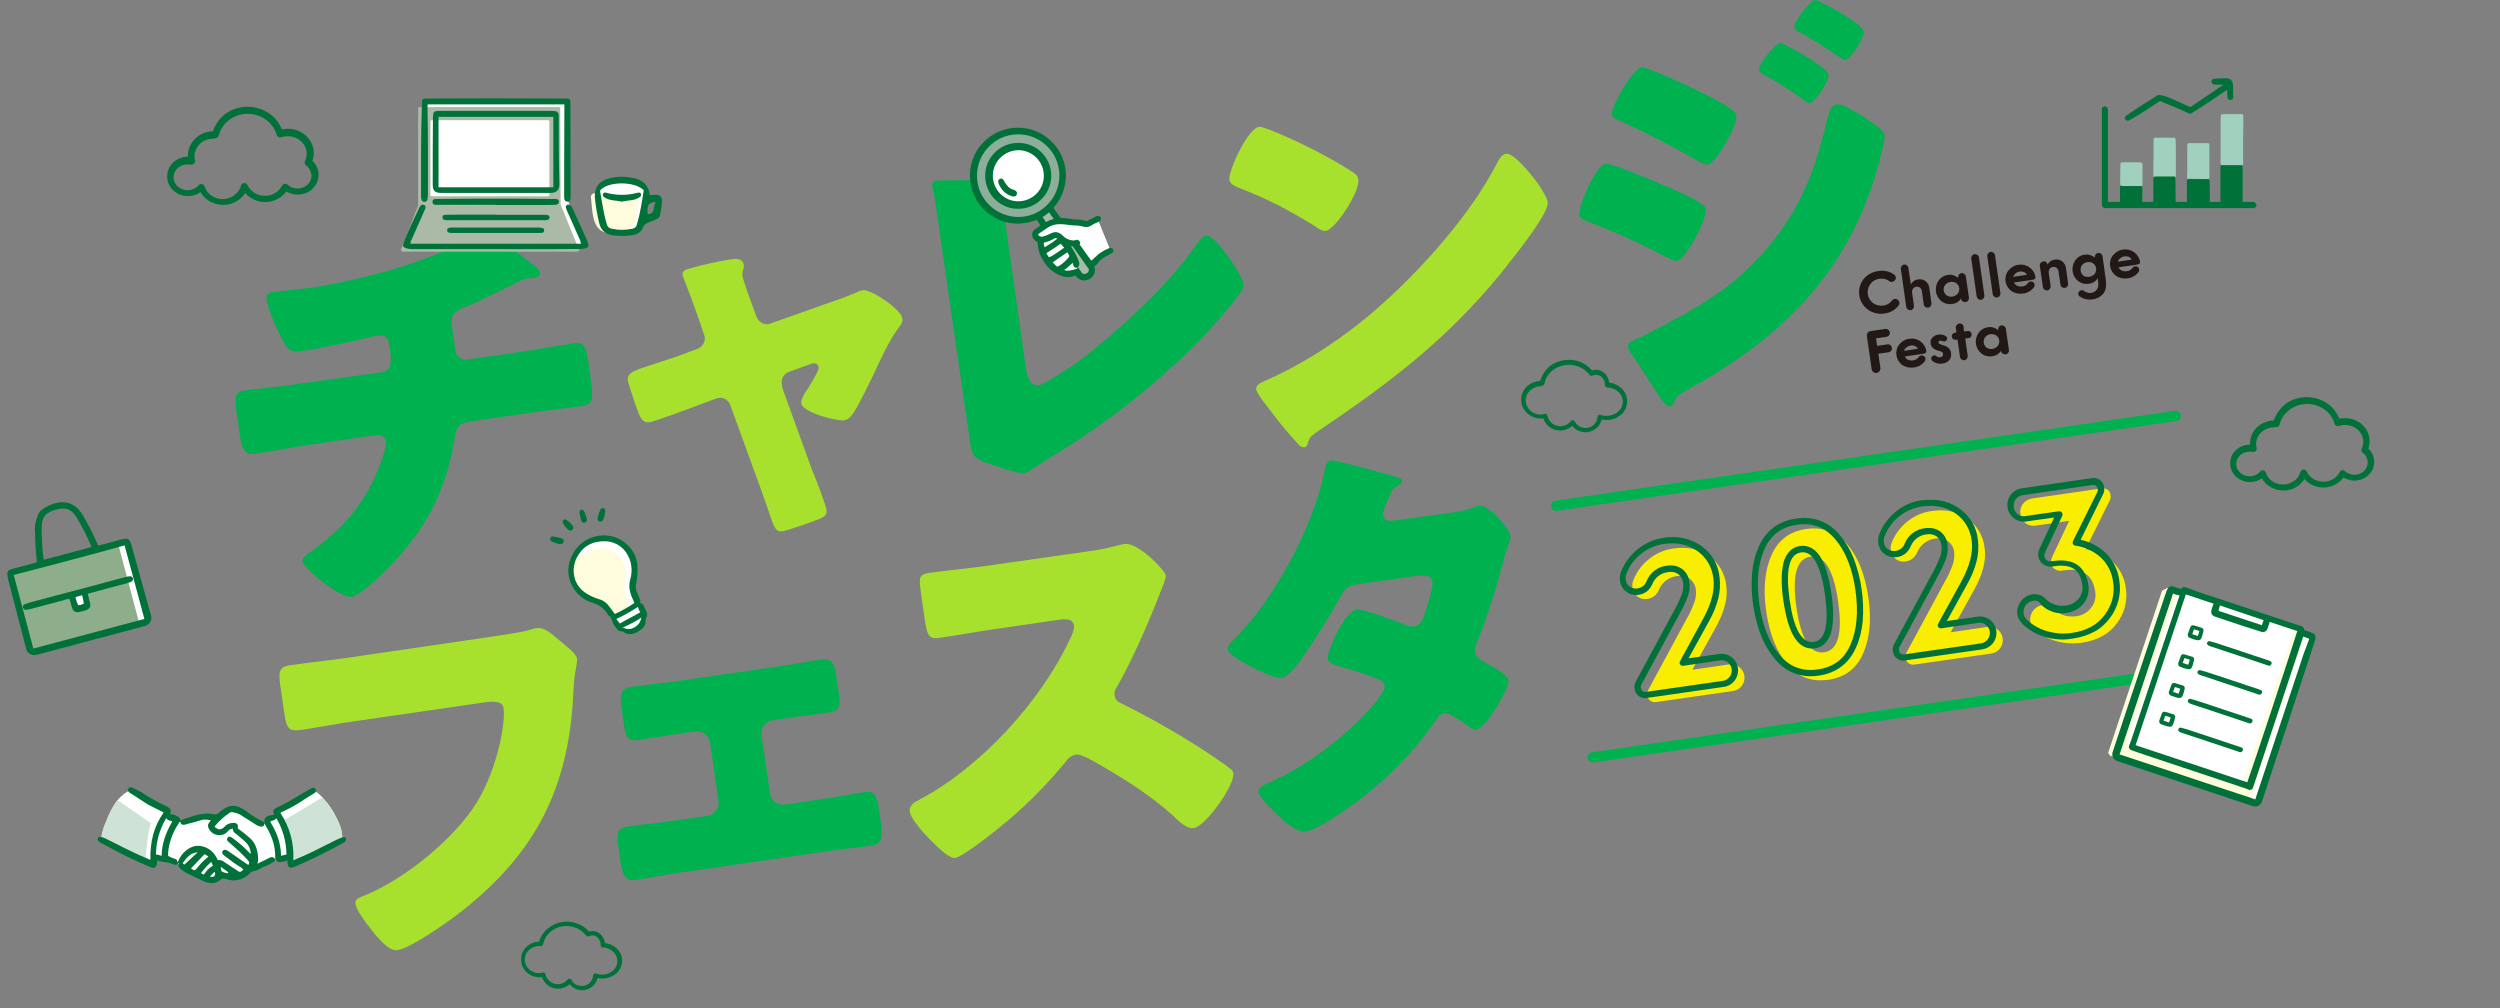 <?xml version="1.0" encoding="utf-8"?>
<!-- Generator: Adobe Illustrator 27.0.1, SVG Export Plug-In . SVG Version: 6.00 Build 0)  -->
<svg version="1.1" id="レイヤー_1" xmlns="http://www.w3.org/2000/svg" xmlns:xlink="http://www.w3.org/1999/xlink" x="0px"
	 y="0px" viewBox="0 0 1200 484" style="enable-background:new 0 0 1200 484;" xml:space="preserve">
<rect x="0" y="0" width="1200" height="484" fill="#808080" stroke="none"/>
<style type="text/css">
	.st0{clip-path:url(#SVGID_00000131344599416585184960000017609834069243421348_);}
	.st1{fill:#221815;}
	.st2{fill:#00B24F;}
	.st3{fill:#A8E12D;}
	.st4{fill:#FAEE00;}
	.st5{fill:#007239;}
	.st6{fill:#FFFFFF;}
	.st7{fill:#FFFCDE;}
	.st8{fill:#AABAA7;}
	.st9{fill:#AABAA9;}
	.st10{fill:#8CAE9A;}
	.st11{fill:#A0D1BE;}
	.st12{fill:#CEE3D6;}
	.st13{fill:#8DAD8B;}
	.st14{fill-rule:evenodd;clip-rule:evenodd;fill:#007239;}
</style>
<g id="グループ_12" transform="translate(24)">
	<g>
		<defs>
			<rect id="SVGID_1_" x="-24" width="1200" height="484"/>
		</defs>
		<clipPath id="SVGID_00000123424368396874481120000004120743958345469095_">
			<use xlink:href="#SVGID_1_"  style="overflow:visible;"/>
		</clipPath>
		<g id="マスクグループ_11" style="clip-path:url(#SVGID_00000123424368396874481120000004120743958345469095_);">
			<path id="パス_119" class="st1" d="M877.5,130.1c2.7-0.5,5.5,0.1,7.7,1.7c0.4,0.3,0.7,0.8,0.8,1.3c0.1,0.5-0.1,1-0.4,1.4
				c-0.3,0.4-0.8,0.7-1.3,0.8c-0.5,0.1-1.1,0-1.5-0.4c-1.4-1-3-1.3-4.7-1.1c-1.7,0.2-3.3,1.1-4.3,2.5c-2.2,2.9-1.6,7,1.2,9.1
				c1.4,1.1,3.2,1.5,4.9,1.3c1.7-0.2,3.2-1.1,4.2-2.4c0.3-0.4,0.8-0.7,1.3-0.8c0.5-0.1,1.1,0,1.5,0.4c0.4,0.3,0.7,0.8,0.8,1.3
				c0.1,0.5,0,1-0.4,1.5c-1.7,2.2-4.2,3.5-6.9,3.8c-2.7,0.4-5.5-0.2-7.8-1.9c-4.6-3.3-5.6-9.8-2.3-14.4c0.1-0.1,0.1-0.2,0.2-0.2
				C872.2,131.9,874.7,130.5,877.5,130.1"/>
			<path id="パス_120" class="st1" d="M892,128.5l1.2,8c0.7-1.3,2.1-2.3,3.6-2.4c1.2-0.2,2.5,0.1,3.5,0.9c1,0.8,1.7,2,1.8,3.4
				l1,7.2c0.1,1-0.6,2-1.6,2.1c-1,0.1-2-0.6-2.1-1.6l-0.9-6.3c-0.1-0.7-0.4-1.3-0.9-1.7c-1.1-0.8-2.6-0.6-3.4,0.5
				c-0.4,0.6-0.5,1.3-0.4,1.9l0.9,6.3c0.1,1-0.6,2-1.6,2.1s-2-0.6-2.1-1.6l0,0l-2.6-18.2c-0.1-1,0.6-2,1.6-2.1
				C890.9,126.8,891.8,127.5,892,128.5"/>
			<path id="パス_121" class="st1" d="M917.3,143.4l0-0.2c-0.9,1.6-2.6,2.6-4.4,2.7c-1.8,0.3-3.6-0.2-5-1.3
				c-3-2.4-3.6-6.7-1.4-9.9c1-1.5,2.7-2.5,4.4-2.7c1.8-0.4,3.6,0.2,5,1.4l0-0.2c-0.1-1,0.6-2,1.6-2.1c1-0.1,2,0.6,2.1,1.6l0,0
				l1.5,10.2c0.1,1-0.6,2-1.6,2.1C918.4,145.1,917.4,144.4,917.3,143.4 M915.7,141c1.2-1.6,1-3.8-0.6-5c0,0-0.1-0.1-0.1-0.1
				c-1.7-1.1-4-0.7-5.3,0.8c-1.2,1.6-0.9,3.8,0.6,5c0,0,0.1,0.1,0.1,0.1C912.1,142.9,914.3,142.5,915.7,141"/>
			<path id="パス_122" class="st1" d="M924.8,142.3l-2.6-18.2c-0.1-1,0.6-2,1.6-2.1c1-0.1,2,0.6,2.1,1.6l0,0l2.6,18.2
				c0.1,1-0.6,2-1.6,2.1C925.9,144,925,143.3,924.8,142.3"/>
			<path id="パス_123" class="st1" d="M932.5,141.2l-2.6-18.2c-0.1-1,0.6-2,1.6-2.1c1-0.1,2,0.6,2.1,1.6l0,0l2.6,18.2
				c0.1,1-0.6,2-1.6,2.1C933.6,142.9,932.7,142.2,932.5,141.2"/>
			<path id="パス_124" class="st1" d="M951.6,134.3l-8.9,1.3c0.3,0.7,0.9,1.3,1.6,1.6c0.7,0.3,1.5,0.4,2.3,0.3
				c1.1-0.1,2-0.6,2.7-1.5c0.3-0.4,0.8-0.8,1.3-0.9c1-0.1,1.9,0.5,2,1.5c0,0,0,0,0,0c0.1,0.4,0,0.9-0.3,1.3c-1.3,1.7-3.2,2.8-5.3,3
				c-1.9,0.3-3.9-0.1-5.5-1.2c-3.1-2.2-3.9-6.6-1.6-9.7c0.1-0.1,0.1-0.1,0.2-0.2c1.2-1.5,2.9-2.5,4.8-2.7c1.8-0.3,3.7,0.1,5.2,1.2
				c1.5,1,2.5,2.6,2.9,4.4c0.1,0.4,0,0.8-0.2,1.1C952.4,134.1,952,134.3,951.6,134.3 M942.3,132.9l6.6-1c-0.3-0.6-0.8-1.1-1.4-1.3
				c-0.7-0.3-1.5-0.4-2.2-0.2c-0.7,0.1-1.4,0.4-1.9,0.9C942.9,131.7,942.5,132.3,942.3,132.9"/>
			<path id="パス_125" class="st1" d="M958.8,127c0.7-1.3,2.1-2.3,3.6-2.4c1.2-0.2,2.5,0.1,3.5,0.9c1,0.8,1.7,2,1.8,3.4l1,7.2
				c0.1,1-0.6,2-1.6,2.1c-1,0.1-2-0.6-2.1-1.6l-0.9-6.3c-0.1-0.7-0.4-1.3-0.9-1.7c-1.1-0.8-2.6-0.6-3.4,0.5
				c-0.4,0.6-0.5,1.3-0.4,1.9l0.9,6.3c0.1,1-0.6,2-1.6,2.1c-1,0.1-2-0.6-2.1-1.6l-1.5-10.2c-0.1-1,0.6-2,1.6-2.1
				C957.7,125.2,958.6,125.9,958.8,127"/>
			<path id="パス_126" class="st1" d="M973.6,141.3c-0.1-0.4,0-0.9,0.3-1.3c0.3-0.4,0.7-0.6,1.1-0.7c0.5-0.1,1,0.1,1.4,0.4
				c0.9,0.7,2.1,1,3.3,0.9c1.1-0.1,2.1-0.7,2.8-1.6c0.7-1.1,0.9-2.5,0.6-3.8l-0.2-1.7c-0.9,1.6-2.6,2.6-4.4,2.7
				c-1.8,0.3-3.6-0.2-5-1.3c-3-2.4-3.6-6.7-1.4-9.9c1-1.5,2.6-2.5,4.4-2.7c1.8-0.4,3.6,0.2,5,1.4l0-0.2c-0.1-1,0.6-2,1.6-2.1
				c1-0.1,2,0.6,2.1,1.6l1.6,11.3c0.4,2.9,0,5.1-1.2,6.6c-1.3,1.6-3.2,2.6-5.3,2.8c-1,0.2-2.1,0.1-3.1-0.1c-1-0.2-1.9-0.6-2.7-1.2
				C974,142.3,973.7,141.8,973.6,141.3 M981.4,131.5c1.2-1.6,1-3.8-0.6-5c0,0-0.1-0.1-0.1-0.1c-1.7-1.1-4-0.7-5.3,0.8
				c-1.2,1.6-0.9,3.8,0.6,5.1c0,0,0.1,0,0.1,0.1C977.7,133.3,980,133,981.4,131.5"/>
			<path id="パス_127" class="st1" d="M1001.8,127l-8.9,1.3c0.3,0.7,0.9,1.3,1.6,1.6c0.7,0.3,1.5,0.4,2.3,0.3
				c1.1-0.1,2-0.6,2.7-1.5c0.3-0.4,0.8-0.8,1.3-0.9c1-0.1,1.9,0.5,2,1.5c0,0,0,0,0,0c0.1,0.4,0,0.9-0.3,1.3c-1.3,1.7-3.2,2.8-5.3,3
				c-1.9,0.3-3.9-0.1-5.5-1.2c-3.1-2.2-3.9-6.6-1.6-9.7c0-0.1,0.1-0.1,0.2-0.2c1.2-1.5,2.9-2.5,4.8-2.7c3.8-0.6,7.3,1.9,8.1,5.6
				c0.1,0.4,0,0.8-0.2,1.1C1002.6,126.8,1002.2,127,1001.8,127 M992.6,125.6l6.6-1c-0.3-0.6-0.8-1.1-1.4-1.3
				c-0.7-0.3-1.5-0.4-2.2-0.2c-0.7,0.1-1.4,0.4-1.9,0.9C993.1,124.4,992.8,125,992.6,125.6"/>
			<path id="パス_128" class="st1" d="M874.4,177.3l-2.3-16c-0.2-1.1,0.6-2.2,1.8-2.4l7-1c1-0.2,2,0.5,2.2,1.6
				c0.2,1-0.5,2-1.6,2.2c0,0,0,0-0.1,0l-4.9,0.7l0.5,3.6l4.9-0.7c1-0.2,2,0.5,2.2,1.6c0.2,1-0.5,2-1.6,2.2c0,0,0,0,0,0l-4.9,0.7
				l1,6.9c0.1,1.1-0.7,2.2-1.8,2.3C875.6,179.1,874.6,178.4,874.4,177.3"/>
			<path id="パス_129" class="st1" d="M899.2,169.8l-8.9,1.3c0.3,0.7,0.9,1.3,1.6,1.6c0.7,0.3,1.5,0.4,2.3,0.3
				c1.1-0.1,2-0.6,2.7-1.5c0.3-0.4,0.8-0.8,1.3-0.9c1-0.1,1.9,0.5,2,1.5c0,0,0,0,0,0c0.1,0.4,0,0.9-0.3,1.3c-1.3,1.7-3.2,2.8-5.3,3
				c-1.9,0.3-3.9-0.1-5.5-1.2c-3.1-2.2-3.8-6.6-1.6-9.7c0-0.1,0.1-0.1,0.2-0.2c1.2-1.5,2.9-2.5,4.8-2.7c1.8-0.3,3.7,0.1,5.2,1.2
				c1.5,1,2.5,2.6,2.9,4.4c0.1,0.4,0,0.8-0.2,1.1C900,169.6,899.6,169.8,899.2,169.8 M890,168.4l6.6-1c-0.3-0.6-0.8-1.1-1.4-1.3
				c-0.7-0.3-1.5-0.4-2.2-0.2c-0.7,0.1-1.4,0.4-1.9,0.9C890.5,167.1,890.1,167.7,890,168.4"/>
			<path id="パス_130" class="st1" d="M905.4,170.9c0.5,0.5,1.2,0.7,1.9,0.6c0.4,0,0.8-0.2,1.1-0.5c0.2-0.3,0.3-0.6,0.3-1
				c0-0.4-0.2-0.8-0.5-1c-0.5-0.3-1-0.5-1.6-0.6c-2.4-0.6-3.7-1.8-3.9-3.5c-0.2-1,0.1-2.1,0.8-2.8c0.7-0.8,1.8-1.4,2.9-1.5
				c1.2-0.2,2.5,0.1,3.5,0.7c0.4,0.2,0.7,0.6,0.7,1c0.1,0.4-0.1,0.7-0.3,1c-0.2,0.3-0.6,0.5-0.9,0.6c-0.3,0-0.6,0-0.8-0.1
				c-0.4-0.2-0.8-0.3-1.2-0.3c-0.7,0.1-1,0.4-0.9,0.9c0,0.3,0.2,0.6,0.5,0.7c0.5,0.2,1,0.4,1.6,0.6c2.4,0.6,3.7,1.9,3.9,3.8
				c0.2,1.2-0.1,2.4-0.8,3.3c-0.8,1-2,1.6-3.4,1.7c-1.7,0.3-3.4-0.2-4.7-1.2c-0.3-0.2-0.5-0.6-0.6-1c-0.1-0.4,0-0.8,0.3-1.1
				c0.2-0.3,0.6-0.5,1-0.6C904.6,170.5,905.1,170.6,905.4,170.9"/>
			<path id="パス_131" class="st1" d="M918.7,159.1l1.7-0.2c0.5-0.1,0.9,0,1.3,0.3c0.4,0.3,0.6,0.7,0.7,1.2
				c0.1,0.9-0.5,1.8-1.4,1.9c0,0,0,0,0,0l-1.7,0.2l1.2,8.3c0.1,1-0.6,2-1.6,2.1s-2-0.6-2.1-1.6l-1.2-8.3l-0.8,0.1
				c-0.9,0.1-1.8-0.5-1.9-1.4c0,0,0,0,0,0c-0.1-0.5,0-0.9,0.3-1.3c0.3-0.4,0.7-0.6,1.1-0.7l0.8-0.1l-0.3-2.2c-0.1-0.5,0.1-1,0.4-1.4
				c0.6-0.8,1.8-1,2.6-0.4c0,0,0,0,0,0c0.4,0.3,0.7,0.7,0.7,1.2L918.7,159.1z"/>
			<path id="パス_132" class="st1" d="M936.5,168.5l0-0.2c-0.9,1.6-2.6,2.6-4.4,2.7c-1.8,0.3-3.6-0.2-5-1.3
				c-3-2.4-3.6-6.7-1.4-9.9c1-1.5,2.7-2.5,4.4-2.7c1.8-0.4,3.6,0.2,5,1.4l0-0.2c-0.1-1,0.6-2,1.6-2.1c1-0.1,2,0.6,2.1,1.6l0,0
				l1.5,10.2c0.1,1-0.6,2-1.6,2.1S936.6,169.5,936.5,168.5 M934.9,166.1c1.2-1.6,1-3.8-0.6-5c0,0-0.1-0.1-0.1-0.1
				c-1.7-1.1-4-0.7-5.3,0.8c-1.2,1.6-0.9,3.8,0.6,5c0,0,0.1,0.1,0.1,0.1C931.3,168,933.6,167.6,934.9,166.1"/>
			<path id="パス_133" class="st2" d="M159.1,178.7c5.2-0.8,4.9-5.2,4-11.4l-0.2-1.6c-0.3-2-1.2-5.3-5.4-4.7
				c-1.7,0.3-3.3,0.7-4.9,1.1c-7.7,1.9-23.2,5.2-31,6.3c-6,0.9-7.1,0-9.6-4.5c-2.7-4.9-7.2-14.6-8-20c-0.4-2.6,0.9-3.4,3.5-3.8
				c3-0.4,11.6-1.1,18.4-2.1c21.3-3.1,63.5-13.5,79.6-27.2c0.5-0.5,1.1-0.7,1.7-0.9c2-0.3,9.1,5.2,11.4,6.9s13.7,10.6,15.4,12
				c0.5,0.6,0.9,1.3,1.1,2.1c0.2,1.4-1.1,2.2-2.3,2.4l-1.8,0.3c-0.5-0.1-1.1-0.1-1.6,0c-2.2,0.5-4.4,1.4-6.3,2.5
				c-7,3.5-18,9.1-25.1,11.8c-4.6,1.7-5.7,3.9-5.1,8.7l1.6,11.2c0.5,3.2,2.8,5.3,6,4.8l22.7-3.3c10.4-1.5,20.8-3.4,28-4.5
				c4.8-0.7,5.9,0.4,7.2,9.1l1.4,10c1.2,8.4,0.3,10.3-5.1,11.1c-9.2,1.3-18.2,2.2-27.3,3.6l-24.3,3.5c-6.6,1-7.9,1.8-8.9,8.4
				c-3.9,23.9-12.8,41.9-29.4,59.5c-3.5,3.8-15.4,15.8-20.2,16.5c-5,0.7-22.9-13.4-23.4-17.1c-0.3-1.8,1.8-3.1,4-4.6
				c16.6-11.8,27.3-24.9,34.1-44.2c0.6-1.7,2.2-7,2-8.6c-0.3-2.1-2.2-3.5-4.3-3.2c0,0,0,0,0,0l-32.5,4.7c-10.2,1.5-21,3.7-25.8,4.3
				c-5.2,0.8-6.6-2.3-7.5-8.3l-1.6-11c-1.2-8.6-0.9-10.4,3.9-11.1c3.4-0.5,17.4-1.9,26.8-3.3L159.1,178.7z"/>
			<path id="パス_134" class="st3" d="M310.6,167.5c2.4-0.8,3.9-3.1,3.7-5.6c-0.1-0.5-0.2-0.9-0.4-1.4l-3.1-9.1
				c-0.3-0.8-1.7-4.8-3.3-9.1c-2-5.2-3.9-10-3.9-10.4c-0.3-1.8,1.7-2.5,3-2.9c6.6-1.9,13.3-3.4,20.1-4.5c2.6-0.4,5.8-0.6,6.3,2.7
				c0.1,0.9-0.1,1.8-0.4,2.7c-0.3,0.9-0.3,1.8-0.2,2.7c0.2,1.4,2.9,8.9,3.6,10.9l3.1,8.5c0.9,2.4,3.3,3.9,5.8,3.6
				c0.4-0.1,1-0.3,1.2-0.4l25.9-9.2c5-1.7,10.3-3.5,15-5.6c1-0.6,2.1-0.9,3.3-1.1c3.6-0.5,18.2,9,18.8,13.5c0.3,2-0.9,3.4-2.1,5
				c-4.4,5.9-8.6,15.3-11.8,22.2c-1.9,3.7-7.8,16.2-9.9,18.7c-0.9,1.6-2.4,2.7-4.2,3.1c-3,0.4-19.8-3.6-20.5-8.2
				c-0.2-1.4,0.9-3.4,1.7-4.9c1.2-1.6,7-10.8,6.7-12.4c-0.2-1.3-1.5-2.1-2.7-1.9c-0.1,0-0.1,0-0.2,0c-0.4,0.1-0.8,0.3-1.2,0.4
				l-10.2,3.7c-2.5,0.8-3.9,3.4-3.4,6c0,0.2,0.1,0.4,0.1,0.8c0.1,0.7,0.3,1.3,0.5,2l13.6,37.5c1.5,3.6,6.7,16.9,7.2,19.9
				c0.4,2.6-1.1,3.4-3.2,4.3c-2.3,1.1-15.8,5.7-17.8,6c-3.4,0.5-4.1-1.4-7.4-11.5c-1-2.7-2.1-6-3.5-9.9l-14.2-39
				c-0.8-2.5-3.2-4-5.8-3.6c-0.4,0.1-1,0.3-1.4,0.4l-9.8,3.7c-3.5,1.3-19.5,7.3-21.9,7.6c-2.8,0.4-4.2-2-5.1-4.1
				c-0.9-2.3-4.9-13.9-5.2-15.9c-0.5-3.8,2.6-4.8,13.6-8.3c2.9-1,6.4-2.1,10.5-3.5L310.6,167.5z"/>
			<path id="パス_135" class="st2" d="M468.3,176c0.7,4.8,2,9.5,6.6,8.8c2.4-0.3,9.8-5.5,14.1-8.1c6.2-3.7,43.2-32.7,61-59
				c1.4-1.8,3-4.3,5-4.6c4-0.6,17,18.1,17.8,23.2c0.3,2.2-1.6,4.5-2.9,6.3c-8.8,11.1-18.4,21.6-28.8,31.2
				c-19.3,17.9-40.5,33.7-63.1,47.1l-5.6,3.7c-1.3,0.8-3.7,2.4-5.1,2.6c-2.4,0.3-16.7-4.5-19.7-5.7c-5-2.1-5.4-4.7-6-9.5l-13-89.6
				c-1.2-8-3.1-21.5-4-27.7c-0.2-1.6-0.9-3.7-1.1-5.1c-0.2-1.2,0.2-2.7,1.8-2.9s21.3-0.2,25.6-0.2c7.1,0,9.2,0.3,9.5,2.3
				c0.1,0.7-0.2,1.5-0.7,1.9c-2.8,3.2-2.7,5.5-1.3,14.8L468.3,176z"/>
			<path id="パス_136" class="st3" d="M587,62.9c17.5,7.2,31.2,15,38.7,20c1.3,0.7,2.1,1.9,2.3,3.3c0.8,5.8-11,23.9-15.5,24.6
				c-1.8,0.3-4-1.2-5.4-2.3c-12.9-7.9-22.6-13-36.8-18.5c-1.7-0.8-3.9-1.7-4.2-3.7c-0.6-4,8.6-24.6,14.4-25.5
				C581.4,60.8,583.9,61.7,587,62.9 M712.7,86.1c0.5,0.5,0.8,1.3,1.5,2c1.8,2.8,4.4,6.7,4.7,8.9c0.7,4.8-13.2,22.4-16.8,27
				c-27.5,35.9-57,58.5-94,83.3c-3.7,2.6-3.4,2.9-4.6,6c-0.1,0.7-0.7,1.3-1.4,1.4c-1.6,0.2-3-1.4-4-2.7c-4.1-4.5-8-9.1-11.6-14
				c-1.7-2.2-7.2-8.9-7.5-11.1c-0.3-1.8,1.8-3.1,3.3-3.7c17-7.3,33.2-17.6,47.8-29.3c22.4-18.1,49.4-47.4,62.9-72.7
				c0.3-0.7,0.7-1.1,1-1.8c1.4-2.8,2.7-5.3,4.9-5.6C702.7,73.4,710.4,83.2,712.7,86.1"/>
			<path id="パス_137" class="st2" d="M746.6,78.6c2.8-0.4,22.1,7.8,26,9.5c5.8,2.4,13.4,5.6,18.8,8.9c1.5,0.8,3.1,1.8,3.4,3.6
				c0.6,4.4-9.5,23.9-13.9,24.6c-1.2,0.2-3.6-1.1-4.9-1.7c-12.5-6.6-25.3-12.4-38.5-17.4c-1.5-0.6-3.2-1.2-3.4-2.8
				C733.3,99,742.2,79.2,746.6,78.6 M794.4,45.2c4.4,2.2,14.7,7.4,15.1,10.2c0.6,4.2-9.5,22.9-13.9,23.6c-1.6,0.2-4.5-1.6-5.8-2.4
				c-12.2-7-24.7-13.4-37.5-19.2c-1.3-0.4-2.4-1.1-2.6-2.5c-0.5-3.6,10-22,14.2-22.6C766.5,32,787.8,41.9,794.4,45.2 M869.3,55.3
				c2.9,1.8,10.9,6.8,11.3,9.5c0.3,2-1.7,9.4-2.3,11.9c-13.6,52.2-45.5,84.6-91.8,110.1c-5.5,3-6,3.7-7.3,7c-0.4,0.6-1,1-1.6,1.3
				c-1.6,0.2-3.9-2.9-4.7-4.2c-3.3-4.8-11.8-18.4-14.3-21.7c-0.6-0.9-1-1.8-1.2-2.9c-0.2-1.6,2.4-2.8,3.6-3.4
				c5.4-2.2,17.6-8.9,23.1-11.9c17.8-10.1,30.9-19.7,43.6-36.2c14.6-18.6,20.3-36.5,25.8-59.2c0.7-2.3,1.3-5.1,4.1-5.5
				S866.8,53.9,869.3,55.3 M830.3,20.5c1.2-0.2,22.8,11.7,23.3,15.1c0.5,3.8-6.6,13.6-9,13.9c-1,0.1-3.5-1.9-4.9-3
				c-5.5-3.9-11.3-7.5-17.2-10.7c-1.1-0.7-2-1.1-2.2-2.3C820,31,828.1,20.9,830.3,20.5 M850.2,1.2c3.5,1.5,19.8,10.5,20.3,13.7
				c0.5,3.6-6.2,13.5-8.8,13.9c-0.8,0.1-1.9-0.7-2.6-1.2c-6.1-4.4-12.4-8.2-18.8-11.9c-1.3-0.6-2.8-1.2-3-2.6
				c-0.4-2.6,7.5-12.7,9.7-13C848-0.1,849.1,0.5,850.2,1.2"/>
			<path id="パス_138" class="st3" d="M207.3,306.3c4.8-0.7,17.9-2.6,21.8-3.6c1.4-0.5,2.8-0.9,4.3-1.2c2.8-0.4,5.7,1.2,9.1,4.2
				l3.7,3.1c3.4,2.8,6.4,5.2,6.8,7.4c0.2,1.4-0.9,6.2-1.2,8.5c-0.5,3.7-0.5,7.6-0.8,11.5c-2.8,45.1-20.1,75.9-56,103.2
				c-5.3,4-22.1,15.8-28.3,16.7c-4.4,0.6-10.4-7.2-13.1-10.7c-2-2.6-6.5-8.4-7-11.6c-0.3-2.2,1.8-2.9,3.5-3.6
				c18.5-7.2,41.1-25.3,52.5-41.6c11-15.4,16.3-40.2,15.1-48.7c-0.5-3.4-4.4-3.4-9.5-2.7l-61.3,8.9c-8.4,1.2-16.9,2.8-25.2,4.1
				c-7.2,1-8.1,0.2-9.4-9l-1.7-11.7c-1.2-8.2-0.2-9.5,5.4-10.3c9-1.3,18.2-2.2,27.1-3.5L207.3,306.3z"/>
			<path id="パス_139" class="st2" d="M350.3,319.8c7.8-1.1,16.1-2.7,19.5-3.2c5.6-0.8,6.7,1.5,7.8,9l0.8,5.6
				c1.1,7.4,1.2,10-5.1,10.9c-6.4,0.9-13,1.7-19.3,2.6l-7.2,1c-3.4,0.5-5.8,3.7-5.3,7.1l4.1,28.1c0.5,3.4,3.7,5.8,7.1,5.3l16.9-2.5
				c7.2-1,16.7-2.8,21.8-3.6c4.8-0.7,5.7,2.6,6.7,9.6l0.5,3.6c1.1,7.4,1.5,11.8-4.3,12.6c-7,1-14,1.6-21.2,2.7l-70.9,10.3
				c-7.2,1-14.1,2.4-21,3.5c-5.8,0.8-6.6-3.7-7.7-10.9l-0.7-5c-0.9-6-0.5-9.1,3.9-9.7c5.6-0.8,14.8-1.7,22-2.8l16.9-2.4
				c3.4-0.5,5.8-3.7,5.3-7.1l-4.1-28.1c-0.5-3.4-3.7-5.8-7.1-5.3l-7.2,1c-6.4,0.9-12.9,2.1-19.3,3c-6.6,1-6.9-1.6-8-9.2l-0.7-5
				c-1.1-7.8-0.7-10.5,4.9-11.3c3.4-0.5,11.8-1.3,19.6-2.4L350.3,319.8z"/>
			<path id="パス_140" class="st3" d="M497.3,264.8c4.6-0.6,9.2-1.4,13.7-2.6c1.6-0.5,3.3-0.8,4.9-1.1
				c6.2-0.9,19.3,12.5,19.7,15.2c0.1,1-1,4-2.1,6.6c-2.8,7.3-11.6,29.7-21.5,47c-0.9,1.1-1.2,2.6-1,4c0.3,2,1.5,3,3.4,3.8
				c13.9,6.9,27.3,14.6,40.3,23c2.2,1.5,10.1,6.7,11.8,8.3c0.8,0.4,1.4,1.3,1.5,2.2c0.8,5.6-13.4,25.5-19,26.3c-3,0.4-6-2.4-8.6-4.6
				c-0.3-0.5-0.7-0.9-1.2-1.3c-11.9-10.7-25.8-19.2-39.7-27c-2.2-1.1-5.3-2.7-7.1-2.4c-1.9,0.4-3.6,1.5-4.6,3.1
				c-8.4,10.3-17.7,19.8-27.8,28.4c-4,3.4-21.6,17.6-25.6,18.1c-3.6,0.5-12.5-9.4-15.2-12.2c-1.9-2.2-6.2-7.4-6.5-10
				c-0.4-3,2.2-4.6,4.5-5.7c29.3-15.4,58.4-47.1,72.4-77.2c0.8-1.5,2.2-4.6,1.9-6.4c-0.5-3.4-3.9-3.3-7.3-2.8l-30.3,4.4
				c-9,1.3-18.1,3-27.2,4.3c-5,0.7-5.7-1.6-6.8-8.8l-1.9-13.3c-1-7-0.8-8.4,4-9.1c9.2-1.3,18.4-2.1,27.6-3.4L497.3,264.8z"/>
			<path id="パス_141" class="st2" d="M673.2,246c3.7-0.5,7.4-1.4,11-2.6c0.5-0.3,1.1-0.5,1.7-0.7c4.4-0.6,14.5,10.5,15.1,14.7
				c0.2,0.9,0,1.8-0.4,2.5c-1.3,3.4-2.4,6.9-3.2,10.4c-3.4,12.7-7.4,25.3-12.2,37.5c-0.9,1.5-1.2,3.3-1.1,5c0.4,2.6,2.2,3.8,4.2,4.9
				c2.4,1.3,11.5,6.1,11.8,8.7c0.5,3.6-10.5,23.1-15.5,23.8c-1.4,0.2-2.3-0.5-3.4-1.3c-2.3-1.7-9.3-7-11.9-6.6
				c-1.7,0.4-3.1,1.5-3.8,3c-8.9,12.9-19.6,24.5-31.8,34.5c-5.4,4.6-24.2,18.3-30.7,19.3c-4.6,0.7-10.2-4.6-13.3-7.4
				c-2.4-2.3-9.2-8.8-9.6-11.4c-0.3-2.2,2-3.3,6.4-5.2c0.9-0.5,1.9-0.9,3-1.5c24.4-11.1,51.9-38.8,51.1-44.4
				c-0.3-1.8-1.6-2.6-3.1-3.2c-4.4-2-12.6-4.5-17.5-5.8c-1.9-0.5-6.3-1.7-6.7-3.9c-0.5-3.2,7.9-22.9,14-23.8
				c2.8-0.4,19.6,5.9,23.2,7.4c1.3,0.6,2.7,0.9,4.2,0.8c3.4-0.5,4.5-3.9,5.8-8c0.8-2.6,3.5-11.1,3.1-13.5c-0.5-3.4-4.9-3.2-7.5-2.8
				l-27.1,3.9c-5.6,0.8-7.1,1.4-9.3,5.6c-5.9,10.7-12.4,21.1-19.5,31.1c-2,2.7-5.8,7.9-9.1,8.4c-2.4,0.3-9.3-2.5-15.3-5.7
				c-5.5-2.9-10.3-6.2-10.5-7.8c-0.3-2,1.9-3.9,3.1-5.1c18.9-18.4,38.1-54.3,43.3-80.3c0.3-1.9,0.9-5.2,3.1-5.5
				c1.6-0.2,15.3,3.3,24.5,6c3.8,0.9,6.8,1.9,8.1,2.3c0.9,0.3,1.5,0.6,1.6,1.2c0.1,1-0.2,1.5-1.9,2.5c-3,1.7-3.6,3.4-5,7.2
				c-0.9,2-2.5,5.2-2.2,7.2c0.3,2.4,2.2,2.7,4.2,2.6L673.2,246z"/>
			<path id="パス_142" class="st4" d="M759.6,282.2c-0.2-1.3-0.1-2.5,0.4-3.7c1.6-4,4.2-7.6,7.6-10.2c3.3-2.7,7.3-4.4,11.5-5
				c6.7-1,12.4,0.2,17.1,3.5c4.7,3.3,7.8,8.4,8.4,14.1c0.9,5.9-0.8,12.7-5.1,20.4l-11.2,20.2l17.7-2.6c3.5-0.5,6.8,1.9,7.3,5.5
				s-1.9,6.8-5.5,7.3l0,0l-36.9,5.3c-2,0.3-3.8-1-4.2-2.9c0-0.1,0-0.1,0-0.2c-0.1-0.9,0-1.8,0.4-2.6l18.2-33.7
				c1.6-2.7,2.9-5.6,4-8.5c0.7-1.9,0.9-4,0.7-6.1c-0.2-2.1-1.3-3.9-2.9-5.2c-1.7-1.2-3.9-1.7-6-1.3c-3.9,0.4-7.2,2.9-8.8,6.5
				c-0.8,2.4-3,4.1-5.5,4.5c-1.7,0.3-3.4-0.1-4.8-1.1C760.8,285.4,759.9,283.9,759.6,282.2"/>
			<path id="パス_143" class="st4" d="M862.7,261.3c5.2,6.1,8.5,14.5,10.1,25.3c1.6,10.8,0.7,19.8-2.5,27.1
				c-3.2,7.3-8.8,11.5-16.8,12.6s-14.5-1.3-19.6-7.4c-5.2-6.1-8.5-14.5-10.1-25.3c-1.6-10.8-0.7-19.8,2.5-27.1
				c3.2-7.3,8.8-11.5,16.8-12.6C851,252.8,857.5,255.3,862.7,261.3 M845,267.2c-6.7,1-8.9,9.1-6.7,24.4s6.7,22.5,13.3,21.5
				c6.7-1,8.9-9.1,6.7-24.4S851.6,266.2,845,267.2"/>
			<path id="パス_144" class="st4" d="M883.6,264.2c-0.2-1.3-0.1-2.5,0.4-3.7c1.6-4,4.2-7.6,7.6-10.2c3.3-2.7,7.3-4.4,11.5-5
				c6.7-1,12.4,0.2,17.1,3.5c4.7,3.3,7.8,8.4,8.4,14.1c0.9,5.9-0.8,12.7-5.1,20.4l-11.2,20.2l17.7-2.6c3.5-0.5,6.8,1.9,7.3,5.5
				c0.5,3.5-1.9,6.8-5.5,7.3l0,0l-36.9,5.3c-2,0.3-3.9-1-4.2-2.9c0-0.1,0-0.2,0-0.2c-0.1-0.9,0-1.8,0.4-2.6l18.2-33.7
				c1.6-2.7,2.9-5.6,4-8.5c0.7-1.9,0.9-4,0.7-6.1c-0.2-2.1-1.3-3.9-2.9-5.2c-1.7-1.2-3.9-1.7-6-1.3c-3.9,0.4-7.2,2.9-8.8,6.5
				c-0.9,2.4-3,4.1-5.5,4.5c-1.7,0.3-3.4-0.1-4.8-1.1C884.8,267.5,883.8,265.9,883.6,264.2"/>
			<path id="パス_145" class="st4" d="M950.5,298.2c-0.4-3.7,2.1-7.1,5.8-7.8c1.9-0.3,3.8,0.3,5.1,1.6c2.8,3,7,4.4,11.1,3.8
				c2.8-0.3,5.4-1.7,7.2-4c1.8-2.2,2.5-5.1,2-7.9c-1.2-8.1-6.3-11.4-15.3-10.1l-0.9,0.1c-1.1,0.2-2.3-0.1-3.3-0.8
				c-1-0.6-1.6-1.7-1.7-2.8c-0.1-1,0.1-2,0.5-2.9l8.2-17.4l-16.1,2.3c-3.5,0.6-6.8-1.8-7.3-5.3c0-0.1,0-0.1,0-0.2
				c-0.3-1.7,0.1-3.5,1.2-4.9c1-1.4,2.6-2.3,4.3-2.6l33.6-4.9c1-0.2,2,0.1,2.8,0.7c0.8,0.6,1.3,1.5,1.4,2.5c0.1,0.9,0,1.8-0.4,2.6
				l-11.6,23.4c4.9,0.7,9.5,2.9,13.1,6.2c3.5,3.4,5.7,7.8,6.2,12.6c0.9,5.9-0.6,12-4.3,16.8c-3.7,5.1-9.3,8.2-16.8,9.3
				c-4.1,0.6-8.4,0.4-12.4-0.8c-3.8-1.1-7.4-3-10.3-5.7C951.6,301.2,950.8,299.8,950.5,298.2"/>
			<path id="パス_146" class="st5" d="M778.8,257.8c4.8-0.1,9.6,1.4,13.6,4.1c5.1,3.5,8.4,9,9,15.2c0.4,3.4,0.2,6.8-0.6,10.1
				c-1,3.9-2.6,7.7-4.6,11.2l0,0l-9.7,17.6l14.7-2.1c0.4-0.1,0.8-0.1,1.2-0.1c1.7,0,3.4,0.6,4.7,1.6c3.5,2.6,4.2,7.6,1.6,11.2
				c-1.3,1.7-3.1,2.8-5.2,3.1l-36.9,5.3c-0.3,0-0.6,0.1-0.9,0.1c-1.1,0-2.2-0.3-3.1-1c-1.1-0.8-1.9-2.1-2-3.5
				c-0.2-1.2,0-2.4,0.6-3.5l0,0l18.2-33.7v0c1.5-2.6,2.8-5.4,3.9-8.2c0.6-1.7,0.8-3.6,0.6-5.4c-0.2-1.7-1-3.2-2.3-4.2
				c-1-0.7-2.3-1.1-3.5-1.1c-0.5,0-0.9,0-1.3,0.1c-3.4,0.3-6.3,2.5-7.6,5.6c-0.6,1.4-1.5,2.7-2.6,3.6c-1.2,0.9-2.5,1.5-4,1.7
				c-0.4,0.1-0.9,0.1-1.3,0.1c-1.7,0-3.3-0.5-4.6-1.5c-1.7-1.2-2.8-3.1-3.1-5.2c-0.2-1.5-0.1-3.1,0.5-4.5l0,0
				c1.7-4.3,4.5-8,8.1-10.9c3.5-2.8,7.8-4.7,12.2-5.3C775.7,257.9,777.2,257.8,778.8,257.8z M793.5,297c4.1-7.4,5.7-13.9,4.9-19.5
				c-0.6-5.3-3.4-10.1-7.8-13.1c-3.5-2.4-7.6-3.6-11.8-3.6c-1.4,0-2.8,0.1-4.2,0.3c-4,0.6-7.7,2.2-10.8,4.7
				c-3.2,2.5-5.7,5.8-7.1,9.6c-0.4,0.9-0.5,2-0.3,3c0.1,1.3,0.8,2.5,1.9,3.2c0.8,0.6,1.8,0.9,2.9,0.9c0.3,0,0.6,0,0.9-0.1
				c2-0.3,3.7-1.7,4.3-3.6l0,0c1.7-4.1,5.5-6.9,9.9-7.3c0.6-0.1,1.2-0.1,1.8-0.1c1.9,0,3.8,0.6,5.3,1.7c2,1.5,3.2,3.7,3.5,6.2
				c0.3,2.3,0.1,4.6-0.7,6.8c-1.1,3-2.5,5.9-4.1,8.7l-18.2,33.7c-0.3,0.5-0.4,1.1-0.3,1.7c0.1,0.6,0.4,1.2,0.8,1.5
				c0.4,0.3,0.8,0.4,1.3,0.4c0.1,0,0.3,0,0.4,0l36.9-5.3c2.7-0.4,4.6-3,4.2-5.7c-0.4-2.4-2.4-4.2-4.8-4.2c-0.3,0-0.5,0-0.8,0.1
				l-17.7,2.6c-0.8,0.1-1.6-0.5-1.7-1.3c0-0.3,0-0.7,0.2-0.9L793.5,297z"/>
			<path id="パス_147" class="st5" d="M842,248.6c6.7,0,12.5,2.7,17.1,8.2c2.8,3.4,5.1,7.2,6.7,11.3c3.6,9.6,5.1,19.8,4.3,30
				c-0.4,4.4-1.4,8.7-3.2,12.7c-3.4,7.7-9.5,12.3-17.9,13.5c-1.3,0.2-2.6,0.3-3.9,0.3c-6.7,0-12.5-2.7-17.1-8.2
				c-2.8-3.4-5.1-7.2-6.7-11.3c-3.6-9.6-5.1-19.8-4.3-30c0.4-4.4,1.4-8.7,3.2-12.7c3.4-7.7,9.5-12.3,17.9-13.5
				C839.4,248.7,840.7,248.6,842,248.6z M845.1,321.6c1.2,0,2.3-0.1,3.5-0.3c7.5-1.1,12.6-4.9,15.6-11.8c3.1-7,3.9-15.8,2.4-26.3
				c-1.5-10.5-4.8-18.7-9.8-24.5c-4.1-4.8-8.9-7.1-14.8-7.1c-1.2,0-2.3,0.1-3.5,0.3c-7.5,1.1-12.6,4.9-15.6,11.8
				c-3.1,7-3.9,15.8-2.4,26.3s4.8,18.7,9.8,24.5C834.3,319.2,839.2,321.6,845.1,321.6L845.1,321.6z M841.4,262L841.4,262
				c3.6,0,6.6,2.1,8.9,6.2c1.2,2.2,2.2,4.6,2.8,7.1c0.9,3.2,1.5,6.4,2,9.7c0.5,3.4,0.8,6.9,0.8,10.4c0,2.6-0.3,5.3-0.9,7.9
				c-0.5,2-1.5,3.9-2.9,5.4c-1.3,1.4-3.1,2.3-5,2.5c-0.5,0.1-0.9,0.1-1.4,0.1c-3.6,0-6.6-2.1-8.9-6.2c-1.2-2.2-2.1-4.6-2.8-7.1
				c-0.9-3.2-1.5-6.4-2-9.7c-0.5-3.4-0.8-6.9-0.8-10.4c0-2.6,0.3-5.3,0.9-7.9c0.5-2,1.5-3.9,2.9-5.4c1.3-1.4,3.1-2.3,5-2.5
				C840.4,262,840.9,262,841.4,262z M845.7,308.2c0.3,0,0.6,0,0.9-0.1c2.7-0.4,4.5-2.3,5.4-5.7c1.1-3.9,1-9.6,0-17
				c-1-7-2.5-12.3-4.4-15.7c-1.8-3.1-3.8-4.6-6.3-4.6l0,0c-0.3,0-0.6,0-0.9,0.1c-2.7,0.4-4.5,2.3-5.4,5.7c-1.1,3.9-1,9.6,0,17
				c1,7,2.5,12.3,4.4,15.7C841.2,306.6,843.3,308.2,845.7,308.2L845.7,308.2z"/>
			<path id="パス_148" class="st5" d="M902.8,239.9c4.8-0.1,9.6,1.3,13.6,4.1c5.1,3.5,8.4,9,9,15.2c0.4,3.4,0.2,6.8-0.6,10.1
				c-1,3.9-2.6,7.7-4.6,11.2l0,0l-9.7,17.6l14.7-2.1c0.4-0.1,0.8-0.1,1.2-0.1c4.4,0,7.9,3.6,7.9,8c0,3.9-2.9,7.2-6.8,7.8l-36.9,5.3
				c-0.3,0-0.6,0.1-0.9,0.1c-1.1,0-2.2-0.3-3.1-1c-1.1-0.8-1.9-2.1-2-3.5c-0.2-1.2,0-2.4,0.6-3.5l0,0l18.2-33.7v0
				c1.5-2.6,2.8-5.4,3.9-8.3c0.6-1.7,0.8-3.6,0.6-5.4c-0.2-1.7-1-3.2-2.3-4.2c-1-0.7-2.3-1.1-3.5-1.1c-0.5,0-0.9,0-1.3,0.1
				c-3.4,0.3-6.3,2.5-7.6,5.6c-0.6,1.4-1.5,2.7-2.6,3.6c-1.2,0.9-2.5,1.5-4,1.7c-0.4,0.1-0.9,0.1-1.3,0.1c-1.7,0-3.3-0.5-4.6-1.5
				c-1.7-1.2-2.8-3.1-3.1-5.2c-0.2-1.5-0.1-3.1,0.5-4.5l0,0c1.7-4.3,4.5-8,8.1-10.9c3.5-2.8,7.8-4.7,12.2-5.3
				C899.7,240,901.2,239.9,902.8,239.9z M917.5,279c4-7.4,5.7-13.9,4.9-19.5c-0.6-5.3-3.4-10.1-7.8-13.1c-3.5-2.4-7.6-3.6-11.9-3.6
				c-1.4,0-2.8,0.1-4.2,0.3c-4,0.6-7.7,2.2-10.8,4.7c-3.2,2.5-5.6,5.8-7.1,9.6c-0.4,0.9-0.5,2-0.3,3c0.1,1.3,0.8,2.5,1.9,3.2
				c0.8,0.6,1.8,0.9,2.9,0.9c0.3,0,0.6,0,0.9-0.1c2-0.3,3.7-1.7,4.3-3.6l0,0c1.7-4.1,5.5-6.9,9.9-7.3c0.6-0.1,1.2-0.1,1.8-0.1
				c1.9,0,3.8,0.6,5.3,1.7c2,1.5,3.2,3.7,3.5,6.2c0.3,2.3,0.1,4.6-0.7,6.8c-1.1,3-2.5,5.9-4.1,8.7l-18.2,33.7
				c-0.3,0.5-0.4,1.1-0.3,1.7c0.1,0.6,0.4,1.2,0.8,1.5c0.4,0.3,0.8,0.4,1.3,0.4c0.1,0,0.3,0,0.4,0l36.9-5.3c2.7-0.4,4.6-3,4.2-5.7
				c-0.4-2.4-2.4-4.2-4.8-4.2c-0.3,0-0.5,0-0.8,0.1l-17.7,2.6c-0.8,0.1-1.6-0.5-1.7-1.3c0-0.3,0-0.7,0.2-0.9L917.5,279z"/>
			<path id="パス_149" class="st5" d="M966.3,307c-2.8,0-5.7-0.4-8.4-1.2c-4.1-1.1-7.8-3.2-10.9-6.1c-1.4-1.3-2.4-3-2.7-4.9
				c-0.5-4.5,2.6-8.7,7.1-9.5c0.4-0.1,0.8-0.1,1.2-0.1c1.9,0,3.8,0.7,5.1,2.1l0,0c2.1,2.2,5,3.5,8.1,3.5c0.6,0,1.2,0,1.7-0.1
				c2.5-0.3,4.7-1.5,6.3-3.4c1.5-1.9,2.1-4.4,1.7-6.7c-0.9-6.2-4.2-9.1-10.2-9.1c-1.1,0-2.2,0.1-3.3,0.3l-0.9,0.1
				c-0.3,0-0.6,0.1-0.9,0.1c-1.2,0-2.4-0.4-3.4-1.1c-1.3-0.9-2.2-2.3-2.4-3.8c-0.2-1.3,0-2.6,0.6-3.8l0,0l7-14.9l-13.3,1.9
				c-0.4,0.1-0.8,0.1-1.3,0.1c-3.9,0-7.2-2.9-7.8-6.8c-0.3-2.1,0.2-4.3,1.5-6c1.2-1.7,3.1-2.9,5.3-3.2l33.6-4.9
				c0.3,0,0.6-0.1,0.9-0.1c1.1,0,2.2,0.3,3.1,1c1.1,0.8,1.9,2.1,2,3.5c0.2,1.2,0,2.4-0.6,3.5l-10.7,21.7c4.5,1,8.6,3.1,11.9,6.2
				c3.7,3.6,6.1,8.4,6.7,13.5c1,6.3-0.7,12.8-4.5,17.8c-2,2.7-4.5,5-7.5,6.6c-3.2,1.7-6.7,2.8-10.3,3.3
				C969.4,306.8,967.8,307,966.3,307z M952.6,288.3c-0.3,0-0.5,0-0.8,0.1c-2.9,0.5-4.9,3.2-4.5,6.1c0.2,1.2,0.8,2.3,1.7,3.1
				c2.7,2.5,6.1,4.4,9.7,5.4c2.5,0.7,5,1.1,7.6,1.1c1.4,0,2.8-0.1,4.2-0.3c7-1,12.3-3.9,15.8-8.7c3.4-4.5,4.9-10.1,4-15.7
				c-0.5-4.5-2.6-8.6-5.8-11.7c-3.4-3.1-7.7-5.2-12.4-5.8c-0.8-0.1-1.4-0.9-1.2-1.7c0-0.1,0.1-0.3,0.1-0.4l11.6-23.4l0,0
				c0.3-0.5,0.4-1.1,0.3-1.7c-0.1-0.6-0.4-1.1-0.8-1.5c-0.4-0.3-0.8-0.4-1.3-0.4c-0.1,0-0.3,0-0.4,0l-33.6,4.9
				c-1.3,0.2-2.5,0.9-3.3,2c-0.8,1.1-1.1,2.4-0.9,3.8c0.2,1.3,0.8,2.5,1.9,3.3c0.8,0.6,1.8,1,2.9,1c0.3,0,0.6,0,0.8-0.1l16.1-2.3
				c0.8-0.1,1.6,0.5,1.7,1.3c0,0.3,0,0.6-0.1,0.9l-8.2,17.4c-0.3,0.6-0.5,1.4-0.4,2.1c0.1,0.7,0.5,1.4,1.1,1.8
				c0.6,0.5,1.4,0.6,2.2,0.5l0.9-0.1c1.2-0.2,2.5-0.3,3.7-0.3c3.8,0,6.8,1,9,3c2.2,2,3.6,4.9,4.2,8.7c0.6,3.2-0.3,6.5-2.3,9
				c-2,2.5-5,4.1-8.2,4.5c-0.7,0.1-1.4,0.2-2.2,0.2c-3.8,0-7.5-1.6-10.2-4.4C954.9,288.7,953.8,288.3,952.6,288.3L952.6,288.3z"/>
			<path id="パス_208" class="st2" d="M723,245.2c-1.2,0-2.3-0.9-2.5-2.1c-0.2-1.4,0.7-2.6,2.1-2.8l297.4-43.1
				c1.4-0.2,2.6,0.8,2.8,2.1c0.2,1.4-0.7,2.6-2.1,2.8l-297.4,43.1C723.2,245.2,723.1,245.2,723,245.2z"/>
			<path id="線_4" class="st2" d="M740.5,366c-1.2,0-2.3-0.9-2.5-2.1c-0.2-1.4,0.7-2.6,2.1-2.8l297.4-43.1c1.4-0.2,2.6,0.8,2.8,2.1
				c0.2,1.4-0.7,2.6-2.1,2.8L740.8,366C740.7,366,740.6,366,740.5,366z"/>
			<path id="パス_150" class="st6" d="M179.5,48.5l0.4,46.8l-8.8,21.8l1.6,1.2l80.6-0.2l3.8-0.7l-8.8-21.8l-0.5-46.9L179.5,48.5z"
				/>
			<path id="パス_151" class="st6" d="M284,89.5c-2.1-1.5-4.5-2.5-7.1-2.9c-4.9-0.8-12-0.1-14.5,4.9c-0.3,0.5-0.1,1.2,0.4,1.5
				c0.2,0.1,0.4,0.2,0.5,0.2c0.3,3,0.7,5.9,1.2,8.9c0.4,2.6,0.5,6,2.5,7.9c1.9,1.9,4.6,2.1,7.1,2.1c2.4,0,5.1,0.2,7.2-1.3
				c2-1.4,2.5-3.8,3-6.1c0.7-3.2,1.3-6.4,1.6-9.7C286.2,92.3,286.2,91.1,284,89.5"/>
			<path id="パス_152" class="st7" d="M280.4,93.3c-4.4,1.2-9.2,2.6-13.8,1.2c-2-0.7-6.3-3.4-7-0.1c1,7.9,0.1,18.2,11,17.6
				c3.3,0,7.8,0.5,9-3.4c2.8-3.9,2.5-8.6,2.8-13.1c0.2-0.9-0.3-1.9-1.3-2.1C281,93.3,280.7,93.3,280.4,93.3"/>
			<path id="パス_153" class="st8" d="M169.2,120.8h84.1c0.4,0,0.7-0.3,0.7-0.7c0-0.1,0-0.2-0.1-0.3l-8.7-21.4
				c0-0.1,0-0.2-0.1-0.3l-0.2-46c0-0.4-0.3-0.7-0.7-0.7c0,0,0,0,0,0h-66.8c-0.4,0-0.7,0.3-0.7,0.7c0,0,0,0,0,0v0.3v46.1
				c0,0.1,0,0.2,0,0.2l-8.2,21c-0.1,0.3,0,0.7,0.4,0.9C169,120.7,169.1,120.8,169.2,120.8 M183.3,57.7H239c0.4,0,0.7,0.3,0.7,0.7
				v35.1c0,0.4-0.3,0.7-0.7,0.7h-55.7c-0.4,0-0.7-0.3-0.7-0.7c0,0,0,0,0,0V58.4C182.6,58,183,57.7,183.3,57.7L183.3,57.7"/>
			<path id="パス_154" class="st5" d="M244.2,55.8c0-1.7-0.6-2.5-2.2-2.5c-0.6,0-1.2-0.1-1.8-0.1c-8.7,0-17.4,0-26.1,0
				c-8.8,0-17.6,0-26.4,0c-3.7,0-3.8,0.2-3.9,3.8c-0.1,10.5-0.1,21-0.1,31.5c0,3.1,1,4.1,4.1,4.1c17.5,0,35,0,52.5,0
				c2.5,0,4.3-1.2,4.2-4.2C244.2,77.6,244.2,66.7,244.2,55.8 M241.6,89.9h-55.1V56.1h55.1L241.6,89.9z"/>
			<path id="パス_155" class="st5" d="M178.1,94.2c0,0.5,0,1,0.2,1.5c0.1,0.8,0.9,1.3,1.7,1.2c0.6-0.1,1.1-0.6,1.2-1.3
				c0.1-0.6,0.2-1.3,0.2-2c0-14,0.1-28-0.2-42.1c-0.1-0.5,0-0.9,0.2-1.4h65.5c0,0.8,0,1.4,0,2.1c0,9.6-0.1,19.3-0.1,28.9
				c0,4.5,0,9,0,13.5c0,1.1,0.2,2.1,1.5,2.2c1.4,0,1.6-1.1,1.6-2.2c0-0.2,0-0.3,0-0.5c0-14.7-0.1-29.5-0.1-44.2
				c0-2.5-0.3-2.7-2.8-2.6c-0.4,0-0.9,0-1.3,0c-11.2,0-22.4-0.1-33.5-0.1c-10.2,0-20.5,0.1-30.7,0.1c-2.9,0-2.9,0-3,2.8
				C178,64.9,178.1,79.5,178.1,94.2"/>
			<path id="パス_156" class="st5" d="M250.8,100c-0.2-0.6-0.6-1.1-1.1-1.5c-0.4-0.3-0.9-0.4-1.4-0.2c-0.5,0.2-0.8,0.7-0.7,1.2
				c0.1,0.4,0.2,0.9,0.4,1.3c2,4.4,3.9,8.9,5.9,13.3c0.5,0.9,0.8,1.9,1,2.9h-81.9c0-0.7,0.2-1.4,0.6-2c2.1-4.9,4.3-9.7,6.4-14.5
				c0.3-0.8,0.6-1.6-0.4-2.1c-1.1-0.5-1.8,0.3-2.2,1c-2.7,5.7-5.5,11.4-7.7,17.2c-0.6,1.6-0.2,2.1,1.7,2.7c0.9,0.2,1.8,0.3,2.8,0.3
				c14.1,0,28.3,0,42.4,0c12.6,0,25.1,0.1,37.7-0.1c4.7-0.1,4.7-1.3,3.4-4.2C255.5,110.1,253.1,105.1,250.8,100"/>
			<path id="パス_157" class="st5" d="M244.3,96.8c0-0.9-0.7-1.2-1.5-1.3c-0.4,0-0.8,0-1.2,0c-18.5-0.2-37-0.2-55.5,0
				c-1.1,0-2.5-0.2-2.5,1.4c0,1.6,1.5,1.4,2.5,1.4c9.3,0,18.6,0,27.9,0v0.1c8.2,0,16.4,0,24.6,0c1.4,0,2.8-0.1,4.1-0.1
				C243.7,98.1,244.3,97.7,244.3,96.8"/>
			<path id="パス_158" class="st5" d="M238.6,105.6c0.7-0.1,1.2-0.5,1.2-1.3c0-0.6-0.6-1.1-1.2-1.1c-0.7-0.1-1.3-0.1-2-0.1
				c-7.5,0-15,0-22.4,0V103c-5.6,0-11.2,0-16.8,0c-2.4,0-4.8,0.1-7.3,0.1c-0.9,0-1.8,0.2-1.7,1.3c0,1.1,0.9,1.2,1.8,1.3
				c0.2,0,0.4,0,0.7,0c15.5,0,31,0,46.6,0C237.7,105.8,238.1,105.7,238.6,105.6"/>
			<path id="パス_159" class="st5" d="M234.8,109.2c-13.9,0-27.8,0-41.7,0c-0.5,0-1.1,0.1-1.6,0.2c-0.5,0.1-0.9,0.5-0.9,1.1
				c0,0.6,0.4,1.1,1,1.2c0.4,0.1,0.9,0.1,1.3,0.1c7,0,14,0,21,0c7.1,0,14.1,0,21.2,0c0.9,0,2.1,0.1,2.1-1.2c0-1.3-1.2-1.2-2.1-1.3
				C235.1,109.2,234.9,109.2,234.8,109.2"/>
			<path id="パス_160" class="st5" d="M288.8,93.6c-0.3,0-0.5,0-0.9,0.1c-0.5-4.6-3.1-7.2-7.5-8.2c-3.8-0.8-7.7-0.9-11.5,0
				c-5.2,1.2-7.9,4.2-7.3,10c0.4,3.9,1.1,7.8,2,11.6c0.9,3.6,3.2,5.5,6.9,5.9c2.7,0.3,5.4,0.3,8.1,0c2.5-0.2,5-1.3,5.8-3.4
				c0.9-2.3,2.5-2.7,4.4-3.4c0.9-0.3,1.8-0.8,2.7-1.2c0.7-0.3,1.2-1,1.3-1.8c0.3-1.6,0.6-3.1,0.8-4.6C294.3,94.2,293,93,288.8,93.6
				 M281.7,107.8c-0.2,1.1-1.1,1.8-2.2,2c-3.2,0.7-6.6,0.7-9.8,0c-1.2-0.1-2.1-0.9-2.4-2.1c-1.6-5.1-2.2-10.3-3.2-15.5
				c-0.2-1.1,0.5-1.3,1.1-1.8c3.9-3.1,15.2-3.5,19.8,0.9C284.1,97,283.3,102.5,281.7,107.8 M286.9,102.8c-0.5-4.2,0.4-5.8,3.9-5.8
				C289.3,99,290.8,102.6,286.9,102.8"/>
			<path id="パス_161" class="st5" d="M265.4,93.2c-0.3,1,0.7,1.6,1.5,2c2.4,1.2,5.1,1,7.7,1.6c2.5-0.7,5.2-0.4,7.5-1.6
				c0.8-0.4,1.9-1,1.6-2c-0.3-1.2-1.5-0.7-2.4-0.5c-4.5,1.1-9.1,1.1-13.6,0C266.9,92.5,265.8,92,265.4,93.2"/>
			<path id="パス_162" class="st6" d="M502.9,105.2l-4.9,2.2c-2.5-0.7-5.1-1.1-7.8-1.2c-1.9,0.1-3.8,0-5.7-0.2
				c-0.6-0.8-4.6-6.8-5.2-7.4c12.5-12.2,2.8-35.5-15-34.9c-33.9,2.1-21.9,52.4,9.3,39.1l3.3,5.6c0,0-2.6,1.4-3.3,3
				c-0.7,1.6-1.5,2.4,0,2.9s2.1,0.1,2.1,1.5c0,1.4-0.6,1.6,0.6,4.4c1.5,7.5,8.8,12.4,16.3,11c0.2,0,0.4-0.1,0.6-0.1
				c1.3-0.2,0.9,2,2.4,2c8.5,0-1.2-6.1,13.4-12.9L502.9,105.2z"/>
			<path id="パス_163" class="st9" d="M481.7,106.9c1.2-0.2,2.4-0.4,3.6-0.7c-1.1-1-4.7-7.8-5.7-6.7c-7.2,4.6-7,3-2.6,9.5
				C478.4,108,480,107.3,481.7,106.9"/>
			<path id="パス_164" class="st9" d="M498.9,125.2c-2-2.9-4-5.6-5.8-8.1c-1.1,0.3-3.9-0.3-3.4,1.6c1.4,3.7,5.6,8.6,3,12.5
				C496.8,137.9,504.5,130.5,498.9,125.2"/>
			<path id="パス_165" class="st10" d="M463.7,64.1c-11.3,0.5-20.1,10.1-19.5,21.5s10.1,20.1,21.5,19.5c11.2-0.5,20-10,19.5-21.3
				C484.7,72.5,475.1,63.7,463.7,64.1C463.7,64.1,463.7,64.1,463.7,64.1 M465,99.7c-8.3,0.2-15.3-6.3-15.5-14.7s6.3-15.3,14.7-15.5
				c8.3-0.2,15.2,6.2,15.5,14.5C479.9,92.4,473.4,99.4,465,99.7"/>
			<path id="パス_166" class="st5" d="M510.3,119.8c-0.2-0.5-0.7-0.8-1.2-0.8c-0.3,0-0.6,0.1-0.9,0.2c-1.8,0.7-3.4,1.7-4.9,2.8
				c-0.7,0.6-1.4,1.2-2,1.8c-0.5,0.5-1,0.9-1.5,1.3c-0.1-0.1-0.2-0.3-0.3-0.4c-1.9-2.6-3.6-5.1-5.3-7.4c0.3-0.3,0.4-0.7,0.2-1.1
				c-0.2-0.6-0.8-1.1-1.4-1.1c-0.2,0-0.4,0-0.5,0.1c-0.6,0.2-1.2,0.3-1.8,0.2c-1.7-0.2-3.4-1-4.6-2.3c-0.8-0.9-1.9-1.5-3.2-1.7
				c-1.1,0-2.1,0.4-3,0.9c-1,0.5-2.1,0.9-3.1,1.2c-0.3,0.1-0.7,0.1-1,0.1c-0.7,0-1.4-0.5-1.5-1.2c0.4-0.3,0.8-0.5,1.2-0.8
				c1-0.7,2.1-1.5,3.2-2.2c1.7-1.2,3.8-1.8,5.9-1.8c1.3,0,2.6,0.1,3.9,0.3c1,0.2,2,0.2,3,0.3c1.6,0,3.1,0.2,4.6,0.6
				c0.4,0.1,0.7,0.2,1.1,0.2c0.9,0,1.8-0.2,2.5-0.7c0.9-0.6,1.9-1.1,2.9-1.5c0.3-0.1,0.5-0.2,0.8-0.4c0.9-0.4,1.3-1.2,1-1.9
				c-0.2-0.5-0.7-0.9-1.3-0.9c-0.3,0-0.7,0.1-0.9,0.2c-0.4,0.2-0.7,0.4-1.1,0.6c-0.5,0.3-1.1,0.6-1.7,0.8c-0.3,0.1-0.6,0.3-0.9,0.5
				c-0.3,0.2-0.6,0.4-0.9,0.4c-0.1,0-0.1,0-0.2,0c-1.7-0.5-3.4-0.8-5.2-0.8c-0.6,0-1.3-0.1-1.9-0.2c-0.5-0.1-1-0.1-1.4-0.2
				c-1-0.1-2.1-0.3-3.1-0.3c-0.2,0-0.5,0-0.7,0c-1.1-1.6-2.3-3.2-3.4-4.7c0,0-0.1-0.1-0.1-0.1c8.6-9.4,7.9-24-1.5-32.5
				c-8-7.3-20-8-28.8-1.8c-0.1,0.1-0.2,0.1-0.3,0.2c-10.3,7.5-12.5,21.9-5,32.2c4,5.5,10.2,8.9,17,9.4l0.1,0
				c3.6,0.2,7.2-0.4,10.5-1.8c0.6,0.9,1.2,1.8,1.8,2.7c-1,0.7-1.9,1.4-2.9,2.1l-0.1,0.1c-0.8,0.7-1.2,1.8-0.9,2.9
				c0.2,1.2,1,2.1,2,2.6c0.2,0.1,0.4,0.2,0.5,0.3c0.1,3,0.9,5.9,2.5,8.4c1.8,3.5,4.9,6.3,8.6,7.7c1,0.4,2,0.6,3,0.7
				c0.6,0,1.2,0,1.8-0.1c0.8-0.2,1.6-0.4,2.4-0.6l0,0.1c1.5,2.3,4.6,2.9,6.9,1.4c0.1-0.1,0.2-0.1,0.3-0.2c1.8-1.3,2.5-3.6,1.8-5.7
				c0.7-0.5,1.4-1.1,1.9-1.9c0.7-1,1.7-1.8,2.7-2.4c1-0.6,2.1-1.2,3.2-1.8l0.1-0.1C510.8,121.1,510.5,120.2,510.3,119.8
				 M463.4,104.1c-10.9-0.8-19.2-10.2-18.4-21.2c0.4-5.8,3.4-11.2,8.1-14.6c0.1-0.1,0.2-0.1,0.2-0.2c8.9-6.3,21.3-4.2,27.6,4.8
				c6.2,8.8,4.2,21-4.5,27.4l-0.3,0.2C472.5,103.2,467.9,104.4,463.4,104.1 M476.8,104.7c-0.1-0.2-0.2-0.3-0.4-0.5
				c0.6-0.3,1.1-0.7,1.6-1.1l0.3-0.2c0.4-0.3,0.8-0.6,1.2-1c0.7,1.1,1.5,2.1,2.3,3.2c-1.3,0.3-2.5,0.8-3.7,1.5
				C477.7,106,477.2,105.3,476.8,104.7 M477,116.5c1.8-0.4,3.6-1.1,5.2-2.1c0.2-0.1,0.4-0.2,0.6-0.1c0.3,0,0.5,0.1,0.7,0.3
				c-1.4,1.1-2.9,2.2-4.5,3.1c-0.5,0.3-1,0.6-1.5,1C477.1,118,477,117.3,477,116.5 M479.6,123.4c-0.4,0-0.7-0.7-1.3-1.9
				c0.7-0.4,1.4-0.9,2-1.3c1.7-1,3.2-2.1,4.8-3.2l1.7,1.9c-0.5,0.3-0.9,0.6-1.4,1c-1.3,0.9-2.6,1.8-3.9,2.6
				C481,122.9,480.3,123.2,479.6,123.4 M484,127.8c-0.1,0.1-0.3,0.2-0.5,0.2c0,0-0.1,0-0.3-0.2c-0.2-0.2-0.4-0.4-0.7-0.6
				c-0.4-0.4-0.8-0.8-1.2-1.3l7-4.8c0.6,0.9,1,1.5,0.9,1.9c0,0.3-0.4,0.8-1.1,1.5l-0.2,0.2C486.8,125.9,485.5,127,484,127.8
				 M489.2,129.9L489.2,129.9c-0.4,0-0.8,0.1-1.1,0c-0.4,0-0.9-0.1-1.3-0.3c0.9-0.6,1.8-1.3,2.6-2.1c0.5-0.5,1-0.9,1.5-1.3
				c0.1,0.2,0.2,0.5,0.2,0.7c0,0.1,0,0.3,0.1,0.4c0.1,0.3,0.3,1.1,1.1,1.2l0.1,0c0.2,0,0.5,0,0.7-0.1c0,0.2,0,0.4,0,0.5
				C491.8,129.4,490.5,129.7,489.2,129.9 M498.6,129.9c-0.1,0.5-0.4,0.9-0.9,1.2c-0.4,0.3-1,0.5-1.5,0.4c-0.4-0.1-0.8-0.3-1-0.7
				c-0.6-0.9-1.2-1.8-1.8-2.6c0.2-0.2,0.4-0.4,0.5-0.7c0.3-0.7,0.2-1.5-0.1-2.2l-0.1-0.2c-0.9-2.4-2.2-4.7-3.7-6.9
				c0.3,0,0.6,0.1,0.8,0.1c0.1,0,0.1,0,0.2,0l0.3,0.5c2.3,3.3,4.7,6.6,7,9.9C498.7,129,498.7,129.4,498.6,129.9"/>
			<path id="パス_167" class="st5" d="M462.6,91.1c-1-0.2-1.8-0.7-2.6-1.4c-0.8-0.8-1.5-1.7-2-2.8c-0.2-0.4-0.9-1.7-2.1-1
				c-0.1,0-0.1,0.1-0.2,0.1c-0.9,0.6-0.5,1.7-0.3,2.2c0.2,0.6,0.5,1.2,0.9,1.7l0.1,0.2c1.2,2,3.1,3.4,5.3,4.1
				c0.6,0.2,1.2,0.2,1.8-0.1c0.3-0.2,0.5-0.5,0.6-0.9C464.3,92.2,463.8,91.5,462.6,91.1"/>
			<path id="パス_168" class="st5" d="M477.5,75c-2.8-3.8-7-6.1-11.7-6.4c-0.1,0-0.3,0-0.4,0c-8.7-0.4-16.2,6.4-16.5,15.1
				c-0.4,8.6,6.2,16,14.8,16.5h0c0.1,0,0.3,0,0.4,0c8.7,0.4,16.1-6.4,16.5-15.2C480.7,81.4,479.7,77.9,477.5,75 M476.9,86.2
				c-0.9,6.2-6.4,10.7-12.7,10.4c-0.1,0-0.2,0-0.3,0c-6.8-0.5-11.8-6.5-11.3-13.2c0.5-6.5,6.1-11.5,12.7-11.3c0.1,0,0.2,0,0.3,0
				c6.8,0.5,11.9,6.3,11.4,13.1C477,85.5,476.9,85.9,476.9,86.2"/>
			<path id="パス_169" class="st6" d="M256.5,261.3c-6.9,3.3-8.8,13-4.9,19.5c4.6,7.9,14.4,6.9,18.4,15.8l0.5,1.6l2.9,3.6
				c1.3,0.5,2.6,2.1,5.4,1.8c2.7-0.4,5.2-3.3,5.4-5.3c0-0.7,0.2-1.4,0.5-2.1c0.3-1.4-1.7-4.7-2.2-5.6l-1.1-0.6v0
				c-0.2,0.2-0.4,0.3-0.5,0.5c0.6-4.2-2.2-8.3-1.6-12.6C283,264.6,267.8,251.8,256.5,261.3"/>
			<path id="パス_170" class="st7" d="M262.1,263.5c-7.2,1.5-13.9,7-10.9,15.2c1.9,4.7,4.9,6.4,8.2,8.4c0.4,0,1.2,0.3,1.4,0.3l0,0
				c0.1,0,0.1,0,0,0c0.9,0.3,1.7,0.6,2.5,1.1c1.6,0.8,3,1.9,4.1,3.3c1.1,1.4,2,2.9,2.8,4.5c2.9-0.9,9.3-2.7,8.7-4.8
				c-3.5-5.5-3.7-9-2.4-14.6C277,268.7,270,261.4,262.1,263.5"/>
			<path id="パス_171" class="st5" d="M282,272.9c0.1-5.5-2.5-10.1-7.4-13.4c-3.7-2.3-8.2-3.1-12.4-2.1c-1.3,0.3-2.6,0.7-3.8,1.3
				c-2.1,1-4,2.5-5.5,4.3l-0.2,0.2c-2.2,2.8-3.6,6.2-3.9,9.7c-0.3,6.4,3.1,12.3,8.8,15.3c1,0.5,2,0.9,3,1.2c2.8,0.8,5.3,2.6,6.9,5.1
				c0,0.1,0.1,0.2,0.1,0.3c0.1,0.3,0.3,0.5,0.6,0.7c1,0.7,1.6,1.8,1.8,3c0.3,0.9,0.8,1.8,1.4,2.5c0.2,0.3,0.4,0.5,0.6,0.8
				c0.5,0.8,1.5,1.3,2.4,1.2c0.4,0,0.8,0.2,1.2,0.5l0.1,0.1c1.1,0.8,2.5,1,3.8,0.7l0,0c1.2-0.3,2.3-0.8,3.3-1.5
				c0.7-0.4,1.3-0.9,1.9-1.5l0.1-0.1c0.8-1,1.2-2.2,1.1-3.4c-0.1-0.4,0-0.8,0.2-1.1c0.7-1,0.7-2.3,0.1-3.3c-0.3-0.7-0.7-1.5-1.1-2.3
				c-0.2-0.7-0.7-1.2-1.4-1.5l-0.5-0.2l0.1-0.5c0.1-0.6,0-1.2-0.4-1.8l-0.4-1c-1-2.2-1.8-4.1-1-6.5
				C281.8,277.3,282.1,275.1,282,272.9 M283.8,296.7c-0.1,0.6-0.3,1.2-0.6,1.7c-0.2,0.4-0.4,0.8-0.7,1.1c-0.8,1.1-2,1.8-3.3,2.2
				l-0.2,0.1c-1.2,0.3-2.5,0.1-3.6-0.4l-0.5-0.2c3.1-1.3,6.2-2.9,9-4.8L283.8,296.7z M273.5,299.3L273.5,299.3
				c-0.4-0.5-0.6-0.8-0.9-1.2l0,0l-0.8-1l0.7-0.3c3.1-1.5,6.2-3.2,9.1-5.1l0.6-0.4l0.3,0.9l0,0.1l0.3,0.6c0.1,0.3,0.3,0.6,0.4,0.8
				l0.1,0.2C280.1,295.8,276.7,297.4,273.5,299.3 M278.5,278.2c-1.1,4,0.2,7.3,1.8,10.7l0.2,0.5l-0.4,0.3c-2.7,1.8-5.5,3.4-8.5,4.8
				l-0.5,0.2l-0.9-1.2c-0.6-0.8-1.1-1.5-1.7-2.3c-1.2-1.8-3-3.1-5-3.6c-2-0.6-4-1.5-5.8-2.6c-2.9-1.7-5.1-4.5-5.9-7.7
				c-0.9-3.3-0.4-6.9,1.2-9.9c0.5-0.9,1-1.7,1.7-2.5l0.1-0.2c1.7-2.1,4-3.6,6.6-4.3c0.3-0.1,0.6-0.2,0.9-0.2
				c8.9-1.9,13.2,3.4,14.3,5.1C279.2,269,279.8,273.8,278.5,278.2"/>
			<path id="パス_172" class="st5" d="M246.6,259.9c0.1-0.6-0.3-1.2-0.9-1.4c-1.3-0.5-2.7-0.8-4.1-1c-0.6-0.2-1.2,0.2-1.5,0.8
				c-0.2,0.6,0.1,1.2,0.6,1.5c1.3,0.7,2.7,1.2,4.2,1.4c0.2,0,0.5,0,0.7-0.1C246.1,260.9,246.5,260.4,246.6,259.9"/>
			<path id="パス_173" class="st5" d="M263.9,250.3c0.8,0.2,1.5-0.3,1.7-1c0.5-1.2,0.7-2.4,0.9-3.7c0-0.3,0-0.6-0.1-0.9
				c-0.2-0.6-0.8-0.9-1.4-0.8c-0.3,0.1-0.6,0.3-0.7,0.6c-0.7,1.3-1.2,2.8-1.4,4.3c-0.2,0.6,0.2,1.3,0.9,1.5
				C263.8,250.3,263.9,250.3,263.9,250.3"/>
			<path id="パス_174" class="st5" d="M248.8,254.3c0.5,0.5,1.4,0.5,1.9,0c0.6-0.5,0.6-1.3,0.2-1.9c-0.8-1.1-1.8-2-3-2.8
				c-0.4-0.4-1.1-0.4-1.5,0c-0.4,0.3-0.5,0.9-0.2,1.4C246.8,252.2,247.7,253.3,248.8,254.3"/>
			<path id="パス_175" class="st5" d="M256.8,250.8c1-0.4,1.1-1.2,0.8-2.1c-0.3-1-0.7-2-1-2.8c-0.5-0.8-0.8-1.5-1.7-1.2
				c-0.8,0.3-0.8,1.1-0.7,1.7c0.2,1.1,0.4,2.2,0.7,3.2C255.1,250.5,255.7,251.2,256.8,250.8"/>
			<path id="パス_176" class="st11" d="M1052.7,66.9v10.7c0,0.3,0,0.5,0,0.8c0,0.7-0.3,1-0.8,1c-3,0-6,0-9,0c-0.8,0-1-0.4-1-1.4
				c0-6.9,0-13.7,0-20.6c0-0.5,0-1,0.1-1.5c0-0.7,0.3-1.1,0.8-1.1c3.1,0,6.3,0,9.4,0c0.4,0,0.6,0.3,0.6,0.9c0,1.5,0,3,0,4.5
				C1052.7,62.4,1052.7,64.7,1052.7,66.9L1052.7,66.9z"/>
			<path id="パス_177" class="st5" d="M1041.8,88.3c0-2.6,0-5.1,0-7.7c0-1.1,0.1-1.3,0.9-1.3c2.9,0,5.9,0,8.8,0c0.8,0,1,0.2,1,1.2
				c0,5.1,0,10.3,0,15.4c0,0.6-0.2,1.1-0.5,1.6c-0.1,0.2-0.3,0.2-0.5,0.2c-2.8,0-5.7,0-8.5,0c-0.9,0-1.2-0.5-1.2-1.7
				C1041.8,93.5,1041.8,90.9,1041.8,88.3L1041.8,88.3z"/>
			<path id="パス_178" class="st11" d="M1009.7,75.5c0-2.8,0-5.5,0-8.3c0-0.9,0.2-1.1,0.9-1.1c3,0,5.9,0,8.9,0
				c0.6,0,0.8,0.2,0.8,1c0.1,2.2,0.1,4.4,0.1,6.6c0,3.2,0,6.5,0,9.7c0,0.3,0,0.5,0,0.8c0.1,0.9,0,1-0.7,1c-3,0-6,0-9.1,0
				c-0.8,0-1-0.3-1-1.3C1009.6,81,1009.6,78.3,1009.7,75.5L1009.7,75.5z"/>
			<path id="パス_179" class="st5" d="M1015.1,84.7c1.4,0,2.8,0,4.2,0c0.9,0,0.9,0,0.9,1.2c0.1,3.4,0,6.7,0.1,10.1
				c0,0.2,0,0.5,0,0.7c0,0.3-0.2,0.5-0.4,0.6c-0.5,0.1-1,0.1-1.5,0.1c-2.5,0-4.9,0-7.4,0c-0.3-0.1-0.6,0-0.8,0.2
				c-0.3,0.3-0.5,0.1-0.6-0.3c0-0.2,0-0.4,0-0.6c0-3.5,0-7.1,0-10.6c0-1.2,0.2-1.4,1.1-1.4C1012.2,84.7,1013.7,84.7,1015.1,84.7
				L1015.1,84.7z"/>
			<path id="パス_180" class="st11" d="M1025.9,77.6v-7.2c0-0.2,0-0.4,0-0.6c0.1-0.9,0.3-1.1,0.9-1.1c1.4,0,2.8,0,4.2,0
				c1.5,0,2.9,0,4.4,0c1,0,1.1,0.2,1.1,1.5c0,2.9,0,5.7,0,8.6c0,1.8,0,3.6,0,5.4c0,1.7,0,1.7-1.3,1.7c-2.7,0-5.4,0-8.1-0.1
				c-0.2,0-0.4,0-0.6,0c-0.6,0.1-0.7,0-0.7-0.9C1025.9,82.5,1025.9,80.1,1025.9,77.6L1025.9,77.6z"/>
			<path id="パス_181" class="st5" d="M1025.7,91.8c0-1.6,0-3.1,0-4.7c0-0.9,0.1-1.1,0.8-1.1c3.1,0,6.1,0,9.2,0
				c0.7,0,0.9,0.2,0.9,1.2c0.1,2.1,0.1,4.2,0.1,6.2c0,1,0,1.9,0,2.9c0,0.6-0.1,0.9-0.7,1c-1.9,0.2-3.7,0-5.6,0.1c-1.2,0-2.3,0-3.4,0
				c-0.2,0-0.3,0-0.5,0.1c-0.5,0.2-0.7,0-0.7-0.7C1025.6,95.1,1025.7,93.4,1025.7,91.8L1025.7,91.8z"/>
			<path id="パス_182" class="st11" d="M999.2,89.3c-1.5,0-2.9,0-4.4,0c-0.8,0-1.1-0.3-1.1-1.4c0-2.9,0-5.9,0.1-8.8
				c0-0.9,0.2-1.2,0.9-1.2c2.7,0,5.5,0,8.2,0c0.4,0,0.7,0.1,1.1,0.2c0.3,0.1,0.4,0.4,0.4,0.8c0,3.2,0,6.5,0,9.7
				c0,0.6-0.3,0.7-0.6,0.7L999.2,89.3L999.2,89.3z"/>
			<path id="パス_183" class="st5" d="M998.9,89.3c1.5,0,3.1,0,4.6,0c0.7,0,0.8,0.1,0.8,1c0,2.2,0,4.4,0,6.5c0,1-0.1,1.1-0.8,0.8
				c-0.2,0-0.3,0-0.5,0c-2.7,0-5.4,0-8.1,0c-1.2,0-1.3-0.1-1.3-1.8c0-1.9,0-3.8,0-5.8c0-0.5,0.1-0.8,0.6-0.8
				C995.8,89.4,997.4,89.3,998.9,89.3L998.9,89.3z"/>
			<path id="パス_184" class="st5" d="M1058.6,97.4c-0.3-0.3-0.8-0.5-1.2-0.5c-0.1,0-0.2,0-0.3,0c0,0-0.1,0-0.1,0
				c-22.2,0-44.4,0-66.6,0h-2.6v-4.8c0-13,0-26,0-38.9c0,0,0-0.1,0-0.2c0.1-0.5,0-1-0.4-1.5c-0.3-0.3-0.7-0.5-1.1-0.5
				c-0.4,0-0.8,0.2-1.1,0.5c-0.3,0.4-0.4,0.9-0.3,1.5c0,0,0,0.1,0,0.1c0,13,0,26,0,39v5.7c0,0.2,0,0.3,0,0.5c0,0.9,0.7,1.6,1.6,1.6
				c0,0,0.1,0,0.1,0c0.2,0,0.3,0,0.5,0l1.2,0h4.9c21.3,0,42.6,0,63.9,0c31.9,0,0.3,0,0.4,0c0.8,0.1,1.5-0.5,1.6-1.3
				c0-0.1,0-0.1,0-0.2C1059,98.1,1058.9,97.7,1058.6,97.4"/>
			<path id="パス_185" class="st5" d="M1047.9,44.7c0-4.2,0.6-7.7-4.9-7.1c-1.4,0-2.8,0-4.2,0.2c-0.7,0-1.3,0.6-1.3,1.4
				c0,0.7,0.6,1.3,1.3,1.3c1.5,0.1,2.9,0.2,4.4,0.2c-5.3,3.6-10.6,7.1-15.8,10.7c-3-1-13.9-7.2-16.1-5.5c-4.9,3.2-9.9,6.2-14.7,9.6
				c-0.6,0.4-0.8,1.2-0.5,1.8c0.4,0.6,1.2,0.8,1.8,0.5l0,0c5.1-2.8,10-6.1,14.9-9.3c4.7,2,9.4,3.8,13.9,5.9c0.7,0.3,1.5,0.1,1.9-0.5
				c5.6-3.4,11-7.1,16.4-10.8c0,1.2,0.1,2.4,0.2,3.6c0,0.8,0.7,1.4,1.4,1.3c0.6,0,1.1-0.4,1.3-1C1048,46.1,1048,45.4,1047.9,44.7"/>
			<path id="パス_186" class="st6" d="M1024,284.5l-6.2-1.7l-26.1,79.2l0.8,2L1057,385l2.9-0.3l26.3-79.1l-6.3-2.1v-1.2
				l-55.7-18.5L1024,284.5z"/>
			<path id="パス_187" class="st7" d="M1077.1,302.5l-24.6,73.9l-55.9-18.6l24.8-73.9l-5-1.7c-0.9,0.4-1.7,0.9-2.6,1.3l-25.9,77.9
				l0.9,1.3l64.8,21.5l2.8-0.8l26.3-79.1L1077.1,302.5z"/>
			<path id="パス_188" class="st5" d="M1065.5,317.2c-0.1,0-0.2-0.1-0.3-0.1c-0.1,0-0.2,0-0.3-0.1l0,0c-2.4-0.8-4.8-1.6-7.2-2.4
				l-6-2l0,0l-6.6-2.2c-1.9-0.6-3.9-1.3-5.8-1.9c-0.7-0.2-1.5-0.4-2.2-0.6l-0.3-0.1c-0.5-0.2-1.1,0.1-1.4,0.6
				c-0.2,0.5,0.1,1.1,0.6,1.4c0.4,0.2,0.8,0.4,1.2,0.5c4.8,1.6,9.7,3.2,14.5,4.8c4.1,1.4,8.2,2.7,12.3,4.1c0.1,0,0.1,0,0.2,0.1
				c0.1,0,0.2,0.1,0.3,0.1c0.4,0.2,0.8,0.2,1.2,0c0.3-0.1,0.5-0.4,0.6-0.7C1066.5,318.2,1066.5,317.6,1065.5,317.2"/>
			<path id="パス_189" class="st5" d="M1032.7,301.3L1032.7,301.3c-0.3-0.1-0.5-0.2-0.7-0.2c-0.2-0.1-0.4-0.1-0.6-0.2
				c-0.2-0.1-0.4-0.1-0.6-0.2l0,0c-3-1-3.1-0.9-4,1.9c-0.1,0.2-0.1,0.3-0.2,0.5c-0.1,0.4-0.3,0.7-0.4,1.1c-0.3,0.8,0.1,1.7,0.9,2
				c0,0,0,0,0,0c0.6,0.2,1.2,0.4,1.7,0.6c0.5,0.2,1,0.3,1.4,0.4c1.5,0.4,2.2,0,2.7-1.5c0.3-0.9,0.5-1.9,0.7-2.6
				c0.3-0.7-0.1-1.5-0.8-1.8C1032.9,301.4,1032.8,301.4,1032.7,301.3 M1030.9,305.3l-2.6-0.9l0.8-2.3c0.4,0.1,0.8,0.2,1.2,0.3
				c0.4,0.1,0.8,0.3,1.4,0.5C1031.5,303.8,1031.2,304.6,1030.9,305.3"/>
			<path id="パス_190" class="st5" d="M1060.9,331.1c-0.1,0-0.2-0.1-0.3-0.1c-0.1,0-0.2,0-0.3-0.1c-2.4-0.8-4.8-1.6-7.2-2.4l-6-2
				l0,0l-6.6-2.2c-1.9-0.6-3.9-1.3-5.8-1.9c-0.7-0.2-1.5-0.4-2.2-0.6l-0.3-0.1c-0.5-0.2-1.1,0.1-1.4,0.6c-0.2,0.5,0.1,1.1,0.6,1.4
				c0.4,0.2,0.8,0.4,1.2,0.5c4.8,1.6,9.7,3.2,14.5,4.8c4.1,1.4,8.2,2.7,12.3,4.1c0.1,0,0.1,0,0.2,0.1c0.1,0,0.2,0.1,0.3,0.1
				c0.4,0.2,0.8,0.2,1.2,0c0.3-0.1,0.5-0.4,0.6-0.7C1061.9,332,1061.9,331.4,1060.9,331.1"/>
			<path id="パス_191" class="st5" d="M1028.1,315.2L1028.1,315.2c-0.3-0.1-0.5-0.2-0.7-0.2c-0.2-0.1-0.4-0.1-0.6-0.2
				c-0.2-0.1-0.4-0.1-0.6-0.2l0,0c-3-1-3.1-0.9-4,1.9c-0.1,0.2-0.1,0.3-0.2,0.5c-0.1,0.4-0.3,0.7-0.4,1.1c-0.3,0.8,0.1,1.7,0.9,2
				c0,0,0,0,0.1,0c0.6,0.2,1.2,0.4,1.7,0.6c0.5,0.2,1,0.3,1.4,0.4c1.5,0.4,2.2,0,2.7-1.5c0.3-0.9,0.5-1.9,0.7-2.6
				c0.3-0.7-0.1-1.5-0.8-1.8C1028.3,315.2,1028.2,315.2,1028.1,315.2 M1026.3,319.1l-2.6-0.9l0.8-2.3c0.4,0.1,0.8,0.2,1.2,0.3
				c0.4,0.1,0.8,0.3,1.4,0.5C1026.9,317.6,1026.6,318.4,1026.3,319.1"/>
			<path id="パス_192" class="st5" d="M1056.3,344.9c-0.1,0-0.2-0.1-0.3-0.1c-0.1,0-0.2,0-0.3-0.1c-2.4-0.8-4.8-1.6-7.2-2.4l-6-2
				l0,0l-6.6-2.2c-1.9-0.6-3.9-1.3-5.8-1.9c-0.7-0.2-1.5-0.4-2.2-0.6l-0.3-0.1c-0.5-0.2-1.1,0.1-1.4,0.6c-0.2,0.5,0.1,1.1,0.6,1.4
				c0.4,0.2,0.8,0.4,1.2,0.5c4.8,1.6,9.7,3.2,14.5,4.8c4.1,1.4,8.2,2.7,12.3,4.1c0.1,0,0.1,0.1,0.2,0.1c0.1,0,0.2,0.1,0.3,0.1
				c0.4,0.2,0.8,0.2,1.2,0c0.3-0.1,0.5-0.4,0.6-0.7C1057.4,345.9,1057.3,345.2,1056.3,344.9"/>
			<path id="パス_193" class="st5" d="M1023.6,329L1023.6,329c-0.3-0.1-0.5-0.2-0.7-0.2c-0.2-0.1-0.4-0.1-0.6-0.2
				c-0.2-0.1-0.4-0.1-0.6-0.2l0,0c-3-1-3.1-0.9-4,1.9c-0.1,0.2-0.1,0.3-0.2,0.5c-0.1,0.4-0.3,0.7-0.4,1.1c-0.3,0.8,0.1,1.7,0.9,2
				c0,0,0,0,0.1,0c0.6,0.2,1.2,0.4,1.7,0.6c0.5,0.2,1,0.3,1.4,0.4c1.5,0.4,2.2,0,2.7-1.5c0.3-0.9,0.5-1.9,0.7-2.6
				c0.3-0.7-0.1-1.5-0.8-1.8C1023.7,329,1023.6,329,1023.6,329 M1021.7,333l-2.6-0.9l0.8-2.3c0.4,0.1,0.8,0.2,1.2,0.3
				c0.4,0.1,0.8,0.3,1.4,0.5C1022.3,331.5,1022,332.2,1021.7,333"/>
			<path id="パス_194" class="st5" d="M1051.7,358.7c-0.1,0-0.2-0.1-0.3-0.1c-0.1,0-0.2,0-0.3-0.1c-2.4-0.8-4.8-1.6-7.2-2.4l-6-2
				l0,0l-6.6-2.2c-1.9-0.6-3.9-1.3-5.8-1.9c-0.7-0.2-1.5-0.4-2.2-0.6l-0.3-0.1c-0.5-0.2-1.1,0.1-1.4,0.6c-0.2,0.5,0.1,1.1,0.6,1.4
				c0.4,0.2,0.8,0.4,1.2,0.5c4.8,1.6,9.7,3.2,14.5,4.8c4.1,1.4,8.2,2.7,12.3,4.1c0.1,0,0.1,0.1,0.2,0.1c0.1,0,0.2,0.1,0.3,0.1
				c0.4,0.2,0.8,0.2,1.2,0c0.3-0.1,0.5-0.4,0.6-0.7C1052.8,359.7,1052.7,359,1051.7,358.7"/>
			<path id="パス_195" class="st5" d="M1019,342.8L1019,342.8c-0.3-0.1-0.5-0.2-0.7-0.2c-0.2-0.1-0.4-0.1-0.6-0.2
				c-0.2-0.1-0.4-0.1-0.6-0.2l0,0c-3-1-3.1-0.9-4,1.9c-0.1,0.2-0.1,0.3-0.2,0.5c-0.1,0.4-0.3,0.7-0.4,1.1c-0.3,0.8,0.1,1.7,0.9,2
				c0,0,0,0,0.1,0c0.6,0.2,1.2,0.4,1.7,0.6c0.5,0.2,1,0.3,1.4,0.4c1.5,0.4,2.2,0,2.7-1.5c0.3-0.9,0.5-1.9,0.7-2.6
				c0.3-0.7-0.1-1.5-0.8-1.8C1019.1,342.8,1019,342.8,1019,342.8 M1017.1,346.8l-2.6-0.9l0.8-2.3c0.4,0.1,0.8,0.2,1.2,0.3
				c0.4,0.1,0.8,0.3,1.4,0.5C1017.7,345.3,1017.4,346.1,1017.1,346.8"/>
			<path id="パス_196" class="st5" d="M1084.4,316c0.8-2.5,1.7-5.2,2.8-8.6c0.7-2-0.1-3.2-1.1-3.5c-0.5-0.2-1.1-0.4-1.8-0.7
				c-0.6-0.2-1.2-0.4-1.8-0.6l0,0c-0.2,0-0.3-0.1-0.5-0.1c0.1-0.9-0.5-1.8-1.4-2l-0.1,0l-0.7-0.2l-36.6-12.2
				c-1.3-0.4-2.6-0.9-3.9-1.3c-1.3-0.4-2.7-0.9-4-1.3c-3-1-6.6-2.2-10.2-3.6l-0.1,0c-0.8-0.3-1.8,0.1-2.1,0.9c0,0,0,0,0,0
				c-0.1-0.1-0.3-0.1-0.5-0.2l-0.2-0.1c-0.2-0.1-0.5-0.1-0.7-0.2c-0.2-0.1-0.4-0.1-0.6-0.2c-0.3-0.1-0.5-0.2-0.8-0.3
				c-0.2-0.1-0.3-0.1-0.5-0.2c-2.4-0.8-3.2,0.9-3.7,2.2c-6.3,18.4-12.5,37.2-18.6,55.4c-2.4,7.1-4.7,14.2-7.1,21.4
				c-0.4,0.9-0.4,2,0,3c0.5,0.9,1.4,1.5,2.4,1.8c12.3,4.1,24.6,8.2,36.9,12.3c9.2,3.1,18.5,6.1,27.7,9.2c0.9,0.3,1.9,0.3,2.8-0.1
				c0.9-0.5,1.5-1.2,1.8-2.2C1069.3,361.7,1076.9,338.9,1084.4,316 M1062.6,297.7c-0.1,0.2-0.2,0.4-0.3,0.6
				c-0.2,0.6-0.4,1.1-0.6,1.7l0,0.1l-19.3-6.4c-0.5-0.1-1-0.3-1.5-0.6c0.1-0.5,0.2-1.1,0.4-1.6l0.1-0.2c0.1-0.2,0.1-0.4,0.1-0.7
				L1062.6,297.7z M1025.2,285.3l13.4,4.5c-0.1,0.2-0.3,0.4-0.3,0.6c-0.2,0.7-0.5,1.4-0.7,2c-0.6,1.9,0,3.1,1.9,3.7
				c4.7,1.6,9.4,3.1,14.2,4.7l1.3,0.4c0.7,0.2,1.5,0.5,2.2,0.7c0.7,0.2,1.5,0.5,2.2,0.7c0.6,0.2,1.2,0.4,1.8,0.6
				c1.2,0.5,2.6,0,3.1-1.2c0.4-0.8,0.6-1.6,0.8-2.4c0.1-0.2,0.1-0.4,0.2-0.6c0.1-0.2,0.1-0.4,0.1-0.5l13.3,4.4
				c-1.8,6.1-21.7,66.4-24,72.6l-53.6-17.8L1025.2,285.3z M1081.8,313.7c-7.7,23.2-15.4,46.3-23.1,69.5c0,0.1-0.1,0.2-0.1,0.4
				c0,0,0,0.1,0,0.1l-65.2-21.6l23.9-71.9c0.5-1.6,1.1-3.2,1.6-4.9c0-0.1,0.1-0.3,0.2-0.4c0,0,0.1,0,0.1,0c0.1,0,0.1,0,0.2,0.1
				c0.3,0.1,0.6,0.3,1,0.4c0.4,0.1,0.8,0.2,1.2,0.3c0.2,0.1,0.4,0.1,0.6,0.1c-7.7,23.1-15.5,46.3-23.2,69.4
				c-0.3,0.9-0.6,1.7-0.9,2.4c-0.5,0.8-0.2,1.9,0.6,2.3c0.1,0.1,0.3,0.1,0.4,0.2c1,0.4,1.9,0.7,2.8,1l22.4,7.5
				c9.6,3.2,19.2,6.4,28.8,9.6c0.7,0.2,1.4,0.5,2.1,0.8c0.1,0,0.1,0.1,0.2,0.1c0.8,0.3,1.7-0.1,2-0.9c0,0,0-0.1,0-0.1
				c0.1-0.2,0.1-0.4,0.2-0.5l3.8-11.4c6.6-19.8,13.1-39.5,19.7-59.3c0.1-0.4,0.3-0.9,0.4-1.4c0.1,0,0.1,0.1,0.2,0.1
				c0.5,0.2,0.9,0.4,1.4,0.5l0.8,0.3c0.1,0,0.3,0.1,0.5,0.2c0,0.2-0.1,0.5-0.2,0.7L1081.8,313.7z"/>
			<path id="パス_197" class="st6" d="M139.9,399c-0.7-2.7-1.8-5.4-3.1-7.8c-1.3-2.5-2.9-4.9-4.8-7c-1.6-1.8-3.3-3.9-5.6-4.8
				c-0.1,0-0.2-0.1-0.3-0.2c-2.5,1.4-15.8,8.8-16.7,9.2c-0.9,0.5-0.5,0.7,0.2,2.3c0.7,1.6-1.5,1.3-3.5,2s-1.8,1.3-1.8,1.5
				c-1,0.7-2.2,1-3.4,0.9c-1.3-0.3-4.5-2.5-6.8-4.3c-1.9-1.7-4.4-2.7-7-2.7c-2.3,0.1-2.6,0.9-3.7,2.3c-1.1,1.4-3,2.2-4.8,1.9
				c-1.7-0.4-3.5-0.4-5.2,0.1c-2.4,0.4-8.8,2.3-10.1,2c-1.3-0.3-0.8,0.1-1.7,0c-0.3,0-0.6-0.2-0.7-0.5c0-0.1,0-0.2,0.1-0.3l-6.1-1.7
				l0.6-3.1l-13.4-7.1c-0.2-0.2-0.4-0.4-0.6-0.6c-1.1-0.6-2.3-1.1-3.4-1.7c-2.1,1.2-4,2.7-5.6,4.6c-1.4,1.8-2.5,3.7-3.5,5.8
				c-2.1,4.4-4,9-4.5,13.9l24.6,12l0.8-4.2c0,0,6.4,2,8.5,2.6s3,0.3,4.2,1.1s2.5,1.8,6.4,4.3s7.2,3.8,9.9,3.2s1.1-0.9,2.9-2.2
				c1.8-1.3,1.8,0.4,4.5,1.2c2.6,0.8,2.9-0.2,6.1-1.3s1.6-1.5,4.1-2.9c2.4-1.4,9.8-4.5,10.4-4.8c0.7-0.2,1.5-0.3,2.3-0.3l5.9-0.7
				l0.8,3.4l24.6-11.8C140.3,401.7,140.2,400.3,139.9,399"/>
			<path id="パス_198" class="st12" d="M24.9,403.8c1.8,1.1,3.6,2.1,5.5,3.1l0.1,0l0.1,0.1c2,1.1,4.1,2.1,6.2,3
				c2.4,1.1,4.8,2.2,7.2,3.2c0.4,0.2,0.9,0.3,1.3,0.5c0.3-0.5,0.5-1,0.5-1.5c0.4-4.1,1.6-15.3,2.7-17L32.4,384
				c-2.5,3.3-4.4,7-5.7,10.9c-0.7,1.3-1.2,2.7-1.5,4.1c-0.3,1.1-0.9,3.2-0.4,4.3C24.8,403.5,24.8,403.6,24.9,403.8"/>
			<path id="パス_199" class="st12" d="M137.7,393c-0.3-0.6-0.6-1.2-0.9-1.8c-1.3-2.5-2.9-4.9-4.8-7c-0.4-0.5-0.8-1-1.3-1.4
				l-18.6,11c1.3,1.7,2.8,13,3.2,17c0.2,1.9,2,3.1,3.6,2.2c0,0,0.1-0.1,0.2-0.1c0,0,0.1,0,0.1,0c3.4-1.2,6.7-2.8,10-4.2
				c1.6-0.7,3.2-1.3,4.8-2.1c0.8-0.4,1.5-0.7,2.2-1.2c0.6-0.4,1.8-1.5,2.5-1.5c0.9,0,1.6-0.7,1.6-1.6
				C140.3,399.1,139.4,395.8,137.7,393"/>
			<path id="パス_200" class="st5" d="M142,402.4c-0.2-0.4-0.6-0.7-1-0.6c-0.3,0-0.6,0.1-0.9,0.2c-1,0.4-2.1,0.8-3,1.3
				c-1.2,0.6-2.5,1.2-3.7,1.9l-0.1,0c-4.9,2.5-10,5.1-15.3,7.2c-0.1,0-0.2,0.1-0.3,0.2c-0.2,0.1-0.4,0.2-0.6,0.2l-0.3,0l0-0.3
				c0.4-7.8-1.8-15.6-6.1-22.1l-0.1-0.2l0.2-0.1c0.3-0.3,0.7-0.5,1.1-0.6l0.2-0.1c3.6-1.7,7-3.6,10.3-5.9c1.4-0.9,2.8-1.8,4.2-2.6
				c0.5-0.2,0.9-0.7,1.1-1.2c0.1-0.4,0-0.7-0.3-1c-0.2-0.4-0.6-0.6-1-0.6c-0.5,0-0.9,0.2-1.3,0.5c-2.2,1.2-4.3,2.4-6.4,3.7
				c-3.1,1.8-6.2,3.7-9.5,5.2c-2.2,1-2.3,1.8-1.7,3.4l0.1,0.3l-0.5,0c-0.2,0-0.3,0-0.5,0c-1.9,0.2-3.1,0.8-3.5,1.8
				c-0.2,0.5-0.3,1-0.2,1.5l0.1,0.7l0,0l0.3,0.7c0.1,0.3,0.3,0.6,0.5,0.9c3,5,4.4,9.8,4.3,14.6c0,0.2,0,0.4,0,0.6l-0.4,0.1
				c-0.2-0.4-0.7-0.7-1.2-0.7c-0.2,0-0.4,0-0.6,0.1c-0.4,0.2-0.9,0.4-1.3,0.6c-0.2,0.1-0.4,0.2-0.5,0.3l-4.6,2.2l0.2-0.6
				c0.1-0.3,0.2-0.7,0.2-1c0-3.3-0.5-7.6-3.9-10.7c-1.8-1.6-3.8-3.2-5.8-4.6l-0.1-0.1l0-0.2c0.2-0.6,0.1-1.2-0.2-1.8
				c-0.6-0.5-1.3-0.7-2-0.6h-0.1c-1.6,0-3.1,0.7-4.1,1.9c-0.6,0.7-1.4,1.1-2.3,1.2c-0.9-0.1-1.6-0.5-2.2-1.1l-0.2-0.2l0.1-0.2
				c2-2.5,4.5-4.7,7.2-6.5c0.2-0.2,0.4-0.2,0.7-0.3c0.1,0,0.1,0,0.2,0l0.6,0.1c1.4,0.2,2.7,0.7,3.9,1.4c2.4,1.5,4.7,3,6.9,4.4
				c0.7,0.5,1.5,0.8,2.3,1c0.2,0,0.4,0.1,0.6,0.1c0.6,0,1.2-0.3,1.3-0.9c0-0.1,0-0.2,0.1-0.2l0.1-0.7l-0.5-0.5
				c-0.2-0.2-0.4-0.3-0.7-0.4c-2.3-1.1-4.6-2.4-6.6-4c-0.4-0.3-0.8-0.6-1.2-0.9c-2.3-1.6-4.2-2.4-6.1-2.4c-1.9,0-3.8,0.8-6,2.6
				c0,0,0,0-0.1,0c-0.1,0-0.1,0.1-0.2,0.2c-0.6,0.9-1.6,1.4-2.6,1.3c-0.5,0-1-0.1-1.4-0.2c-0.8-0.2-1.7-0.2-2.5-0.2
				c-2.8,0.2-5.6,0.8-8.2,1.8c-1.1,0.4-2.2,0.7-3.2,1c-0.3,0.1-0.6,0.3-0.7,0.6l-0.4-0.1c0-0.1,0-0.3,0-0.4
				c-0.3-0.7-0.8-1.3-1.5-1.6c-1-0.6-2.1-0.9-3.2-1h-0.3l0.1-0.3c0.6-1.5,0.3-2.2-1.4-3.3l-0.2-0.1c-0.2-0.1-0.4-0.2-0.6-0.3
				c-3.9-1.8-7.7-3.9-11.3-6.3c-1-0.6-2-1.2-3.1-1.7l-0.1,0c-0.3-0.2-0.7-0.4-1-0.5c-0.4-0.2-0.8-0.4-1.3-0.4
				c-0.4,0-0.9,0.3-1.1,0.6c-0.2,0.3-0.3,0.7-0.2,1c0.2,0.5,0.6,0.9,1.1,1.2c1.4,0.8,2.8,1.8,4.2,2.7c2.1,1.4,4.2,2.8,6.5,3.9
				c1.2,0.6,2.5,1.3,3.8,1.9l1.6,0.8l-0.2,0.2c-2.2,3.2-3.9,6.7-4.9,10.5c-1,3.8-1.4,7.7-1.3,11.6v0.4l-0.3-0.1
				c-0.7-0.3-1.4-0.6-2.1-0.9c-1.9-0.8-3.8-1.6-5.6-2.5c-3-1.4-6-2.9-8.9-4.4l0,0c-1.6-0.8-3.2-1.6-4.9-2.4
				c-0.7-0.4-1.5-0.6-2.3-0.7h-0.1c-0.4,0-0.8,0.1-1,0.5c-0.2,0.4-0.2,1,0.1,1.3c0.4,0.5,0.9,0.9,1.5,1.2l1.4,0.7
				c0.9,0.5,1.9,1,2.8,1.5c6.4,3.5,12.9,6.6,19.6,9.4c0.4,0.2,0.8,0.3,1.3,0.3c0.8,0,1.3-0.6,1.6-1.8c0.1-0.5,0.1-1,0.1-1.4v-0.1
				l0.1-0.3l0.3,0.1c1.1,0.4,2.2,0.6,3.3,0.7c1.5,0.1,3,0.6,4.4,1.2c0.6,0.3,1.3,0.2,1.8-0.3l0.5-0.6l-0.1,0.8c0,0.1,0,0.1,0,0.2
				c-0.1,0.6,0.1,1.1,0.5,1.5c1,1,2.1,1.8,3.4,2.5l1.9,0.9c2,0.9,4.1,1.9,6.1,2.9c1.3,0.6,2.6,1,4.1,1c1.4,0,2.8-0.5,3.9-1.4
				c0.5-0.5,1.2-0.8,1.9-0.8c0.3,0,0.6,0.1,0.9,0.2c1.3,0.5,2.6,0.7,3.9,0.7c2.9-0.1,5.7-1.3,7.7-3.5l0.2-0.2
				c0.2-0.3,0.5-0.5,0.9-0.6c1.4-0.2,2.8-0.7,4-1.5c0.8-0.4,1.5-0.8,2.4-1.1c1.1-0.4,2.1-0.9,3-1.5c0.3-0.2,0.5-0.3,0.8-0.5
				c0.4-0.2,0.7-0.6,0.8-1l0.1-0.8l0.3,0.8c0.1,0.2,0.2,0.4,0.4,0.6c0.4,0.4,1,0.6,1.5,0.5c0.3,0,0.7,0,1-0.1c0.7-0.1,1.3-0.3,2-0.5
				l0.3-0.1l0.3,0l0,0.3c-0.2,0.9,0.1,1.9,0.6,2.7c0.3,0.3,0.7,0.5,1.1,0.4c0.7,0,1.3-0.2,1.9-0.5c7-3,14.4-6.6,22.6-11.1
				c0.5-0.2,0.9-0.5,1.4-0.9C141.8,403.7,142.4,403.2,142,402.4 M53.6,410.5v0.3l-0.3-0.1c-0.2,0-0.4-0.1-0.7-0.2
				c-0.5-0.2-1-0.3-1.5-0.3l-0.2,0v-0.2c0-6,1.7-11.8,4.7-17l0.2-0.3L56,393c0.4,0.5,1,0.8,1.6,0.9c0.3,0.1,0.6,0.2,0.9,0.3l0.2,0.1
				l-0.1,0.2C55.3,400.2,53.7,405.3,53.6,410.5 M64.5,415l-0.2-0.1c-0.2-0.1-0.3-0.3-0.5-0.5l-0.1-0.1l0.1-0.1
				c1.5-2.1,3.2-4.5,6.3-5l0.8-0.1L64.5,415z M69.3,417.7c-0.5-0.1-1-0.4-1.4-0.7l-0.2-0.2l6.5-6.8l0.1,0.1c0.5,0.2,1,0.5,1.5,0.9
				l0.2,0.2l-0.2,0.2c-1.8,1.4-3.5,3.1-4.9,4.9C70,417.3,69.7,417.8,69.3,417.7 M74.7,418.7c-0.3,0.3-0.5,0.7-0.8,1l-0.1,0.1
				l-0.2-0.1c-0.3-0.1-0.7-0.3-0.9-0.5l-0.2-0.1l0.1-0.2c1.4-1.8,2.9-3.5,4.6-5l0.2-0.2l0.8,1.9l-0.2,0.1
				C76.7,416.4,75.5,417.4,74.7,418.7 M79,420.4c-0.3,0.4-0.8,0.6-1.3,0.5c-0.2,0-0.4,0-0.5,0l-0.4,0l0.2-0.3
				c0.5-0.7,1.1-1.4,1.8-1.9l0.3-0.3l0.1,0.4C79.3,419.3,79.3,419.9,79,420.4 M85.4,419.2c-1-0.1-1.9-0.4-2.8-0.8
				c-0.5-0.3-0.5-1.1-0.6-1.8l0-0.5l3.6,2.6L85.4,419.2z M95.8,409.4c0,0-0.1-0.1-0.2-0.2c-0.1-0.1-0.2-0.2-0.3-0.3
				c-2.4-2.5-5.1-4.8-7.9-6.8c-0.4-0.3-0.8-0.5-1.2-0.5c-0.4,0-0.8,0.2-1,0.6c-0.6,0.8,0,1.5,0.6,2c0.5,0.4,1,0.9,1.5,1.3
				c2.7,2.3,5.2,4.7,7.6,7.3c0.8,0.9,0.9,1.5,0.4,2.2l-0.1,0.2l-2.5-1.7c-2.3-1.6-4.8-3.3-7.2-5c-0.4-0.3-0.9-0.5-1.5-0.6
				c-0.5,0-0.9,0.2-1.1,0.6c-0.7,1,0.1,1.7,0.9,2.3c0.8,0.6,1.6,1.2,2.4,1.8c1.5,1.2,3,2.3,4.7,3.3c0.7,0.3,1.3,0.8,1.8,1.4l0.1,0.2
				l-0.2,0.1c-0.7,0.6-1,0.9-1.4,0.9c-0.6-0.1-1.1-0.4-1.6-0.8c-2.3-1.5-4.3-2.8-6.2-4.1c-0.5-0.4-1.2-0.7-1.9-0.8
				c-0.3,0-0.5,0-0.7,0.1l-0.2,0.1l-0.1-0.2c-0.1-0.2-0.1-0.3-0.2-0.4c0-0.1-0.1-0.2-0.2-0.4c-0.1-0.2-0.2-0.4-0.3-0.6
				c-1.7-3.2-5-5.3-8.6-5.4c-0.1,0-0.3,0-0.4,0c-3.6,0-7.8,3.4-9.2,7.3l-0.3,0.7l-0.2-0.7c-0.2-0.6-0.7-1-1.3-1.1
				c-0.8-0.2-1.5-0.5-2.2-0.9c-0.3-0.1-0.6-0.3-0.8-0.4l-0.1-0.1v-0.1c0-1.1,0-2.1,0.2-3.2c0.7-4.3,2.3-8.4,4.7-12
				c0.2-0.3,0.4-0.7,0.5-1l0.5,0.1v0c0,0,0,0,0,0.1c0.1,0.5,0.4,1,0.9,1.1c0.2,0.1,0.5,0.1,0.7,0.1c0.4,0,0.8-0.1,1.1-0.2
				c1-0.3,2-0.6,3-0.8c1.5-0.4,3-0.8,4.5-1.3c0.5-0.2,1.1-0.2,1.7-0.2c0.8,0,1.6,0.1,2.4,0.3l0.3,0.1l-0.2,0.3
				c-0.3,0.3-0.5,0.6-0.7,0.9c-0.5,0.6-0.6,1.5-0.3,2.2c0.8,2.2,2.9,3.7,5.3,3.7c1.5,0,3-0.6,4-1.8l0.1-0.1c0.5-0.7,1.3-1.1,2.1-1.2
				l0.3,0l0,0.2c0,0.9,0.5,1.7,1.3,2.1c2,1.6,3.5,2.9,4.9,4.2c1.3,1.2,2.1,2.9,2.3,4.7l0.1,0.8L95.8,409.4z M113.4,410.2
				c-0.6,0.1-1.1,0.2-1.7,0.4l-0.5,0.1l-0.3,0.1v-0.3c-0.1-5.3-1.7-10.4-5.1-15.9l-0.1-0.2l0.2-0.1c0.3-0.2,0.6-0.3,0.9-0.4
				c0.6-0.1,1.2-0.4,1.6-0.9l0.2-0.3l0.2,0.3c3,5.2,4.6,11,4.7,17v0.2L113.4,410.2z"/>
			
				<rect id="長方形_371" x="-15.3" y="266.6" transform="matrix(0.966 -0.258 0.258 0.966 -73.379 13.302)" class="st6" width="58.5" height="39.2"/>
			<path id="パス_201" class="st13" d="M30.9,261l-48.7,13l-1.5,2l9.5,35.8l2.5,1.8l48-12.8l1.8-2.9L33,262.1L30.9,261z
				 M17.8,289.7c0.1,0.4,0,0.9-0.2,1.3c-0.3,0.4-0.7,0.7-1.2,0.8c-1,0.4-2.5,0.8-3.5,0.1c-0.8-0.8-1.4-1.8-1.7-2.9
				c-0.3-1-0.6-2-0.8-3.1c-0.2-0.2-0.3-0.4-0.1-0.5c1.6-1.1,3.8-0.8,5.6-1.5c0.2-0.1,0.5,0.2,0.5,0.4
				C17,286.1,17.5,287.9,17.8,289.7"/>
			<path id="パス_202" class="st5" d="M39.2,262c-1-3.6-1.7-3.9-5.2-3c-1.2,0.3-2.5,0.6-3.7,1c-2.4,0.6-4.8,1.3-7.2,1.9
				c-0.3-0.7-0.5-1.2-0.7-1.6c-2-4.6-4.3-9.1-6.9-13.4c-5.1-8.4-13.6-6.4-19.5-2.2c-0.8,0.6-1.4,1.4-1.7,2.4
				c-1.2,2.7-1.8,5.7-1.5,8.6c0.1,4.7,0.4,9.4,0.9,14.2c-4,1.1-7.9,2.1-11.9,3.2c-2.1,0.6-2.5,1.2-2.2,3.4c0.1,0.7,0.2,1.4,0.4,2
				c2.9,11,5.7,22.1,8.6,33.1c0.2,0.9,0.8,1.7,1.6,2.1c1.4,1,2.8,0.8,4.3,0.4c16.8-4.5,33.5-9,50.3-13.4c0.5-0.1,1-0.3,1.5-0.5
				c1.7-0.7,2.6-2.5,2.3-4.3C45.4,284.5,42.3,273.2,39.2,262 M-3.8,260.5c-0.2-2.6-0.3-5.2-0.2-7.8c0.2-4.6,2-6.7,6.5-8
				c4.7-1.3,7.5-0.6,10,3.2c2.7,4.5,5.1,9.2,7.2,14c0.1,0.2,0.1,0.5,0.1,0.7l-22.8,6.1C-3.5,266-3.7,263.3-3.8,260.5 M45.3,297.1
				L-8,311.3c-3.1-11.7-6.2-23.4-9.4-35.3c17.6-4.6,35.5-9.3,53.2-14.2C39,273.5,42.1,285.2,45.3,297.1"/>
			<path id="パス_203" class="st5" d="M-11.9,289.9c-0.8,0.2-1.2,0.9-1.1,1.7c0.2,0.8,0.9,1.2,1.7,1.1c0,0,0.1,0,0.1,0
				c0.9-0.2,1.8-0.3,2.7-0.6c5-1.3,10.1-2.7,15.1-4c0.9-0.4,1.9-0.6,2.8-0.6c0.4,1.4,0.7,2.7,1.1,4c0.6,2,1.8,2.7,3.8,2.2
				c0.9-0.2,1.8-0.5,2.7-0.7c2-0.6,2.7-1.7,2.2-3.8c-0.3-1.3-0.7-2.7-1.1-4.2l3-0.8c5.1-1.4,10.2-2.7,15.3-4.1
				c0.8-0.2,1.7-0.5,2.5-0.8c0.7-0.3,1.1-1,0.9-1.8c-0.2-0.6-0.9-1-1.6-0.9c-0.8,0.1-1.6,0.3-2.4,0.5c-15.2,4-30.3,8.1-45.5,12.1
				C-10.4,289.4-11.1,289.7-11.9,289.9 M12.2,286.8c0.9-0.7,2.1-0.6,3.2-1.1c0.4,1.3,0.7,2.7,0.8,4.1c-0.8,0.4-1.8,0.7-2.7,0.7
				C13,289.4,12.5,288.1,12.2,286.8"/>
			<path id="パス_204" class="st14" d="M78.2,63c-3,0.1-6,1.2-8.2,3.3c-2.4,2.2-3.8,5.2-3.8,8.4c0,0.2,0,0.3,0,0.5l0,0
				c-2.6,0-5,0.9-6.9,2.6c-3.8,3.4-4.1,9.2-0.7,13c0.2,0.3,0.5,0.5,0.7,0.7c1.9,1.7,4.4,2.7,6.9,2.6c1.5,0,3-0.3,4.3-0.9
				c0.6-0.3,1.2-0.6,1.7-1c0.9,1.5,2.1,2.9,3.6,3.9c4.5,3,10.3,3,14.7-0.1c1.3-0.9,2.4-2.1,3.2-3.4c0.8,1,1.8,1.8,2.9,2.5
				c4,2.5,9.1,2.5,13.2,0.1c1.4-0.8,2.6-1.9,3.6-3.3c0.5,0.3,1.1,0.6,1.7,0.8c1.2,0.5,2.5,0.7,3.8,0.7c2.6,0,5-0.9,6.9-2.6
				c1.9-1.7,3.1-4.2,3.1-6.9c0-1.5-0.4-3-1.1-4.3c-0.5-0.9-1.1-1.7-1.8-2.4c0.1-0.4,0.3-0.8,0.3-1.2c0.2-0.8,0.3-1.7,0.3-2.5
				c0-3.2-1.4-6.3-3.8-8.4c-2.3-2.1-5.4-3.3-8.6-3.3c-0.8,0-1.5,0.1-2.3,0.2c-0.2,0-0.4,0.1-0.6,0.1c-1.2-3-3.2-5.6-5.9-7.5
				c-6.4-4.5-15-4.5-21.3,0.1C81.4,56.9,79.3,59.7,78.2,63 M79.3,66.3c0.8,0.1,1.5-0.5,1.7-1.3c0.8-3,2.6-5.7,5.1-7.5
				c5.2-3.8,12.2-3.8,17.5-0.1c2.5,1.8,4.3,4.3,5.2,7.3c0.2,0.9,1.1,1.4,2,1.2c0,0,0.1,0,0.1,0c0.5-0.2,1.1-0.3,1.6-0.4
				c0.6-0.1,1.1-0.1,1.7-0.1c2.3,0,4.6,0.8,6.3,2.4c1.7,1.5,2.7,3.7,2.7,6c0,1.2-0.3,2.4-0.8,3.5c-0.4,0.7-0.1,1.6,0.5,2.1
				c0.8,0.6,1.4,1.3,1.9,2.2c0.4,0.8,0.7,1.8,0.7,2.7c0,1.7-0.7,3.3-2,4.4c-1.3,1.2-3,1.8-4.7,1.8c-0.9,0-1.8-0.2-2.6-0.5
				c-0.8-0.3-1.6-0.8-2.2-1.4c-0.7-0.6-1.7-0.6-2.3,0.1c-0.1,0.1-0.2,0.2-0.3,0.4c-0.8,1.5-1.9,2.7-3.4,3.6c-3,1.8-6.8,1.7-9.8-0.1
				c-1.5-0.9-2.7-2.2-3.4-3.8c-0.4-0.8-1.3-1.2-2.2-0.8c-0.5,0.2-0.8,0.6-0.9,1.1c-0.5,1.9-1.7,3.5-3.3,4.7
				c-3.3,2.3-7.6,2.4-10.9,0.1c-1.6-1.1-2.7-2.6-3.3-4.4c-0.3-0.9-1.2-1.4-2.1-1.1c-0.3,0.1-0.6,0.3-0.8,0.5
				c-0.6,0.8-1.5,1.4-2.4,1.8c-0.9,0.4-1.9,0.6-2.9,0.6c-1.7,0-3.4-0.6-4.7-1.8c-2.4-2.1-2.7-5.9-0.5-8.3c0.2-0.2,0.3-0.4,0.5-0.5
				c1.3-1.2,3-1.8,4.7-1.8c0.3,0,0.5,0,0.8,0c0.3,0,0.5,0.1,0.8,0.1c0.9,0.2,1.8-0.4,2-1.2c0.1-0.3,0.1-0.5,0-0.8
				c-0.1-0.3-0.1-0.6-0.2-1c-0.3-2.6,0.7-5.2,2.6-7c1.7-1.6,4-2.4,6.3-2.4L79.3,66.3z"/>
			<path id="パス_205" class="st14" d="M1067.4,201.8c-2.9,0.1-5.7,1.2-7.8,3.1c-2.3,2-3.6,5-3.6,8c0,0.2,0,0.3,0,0.5l0,0
				c-2.4,0-4.8,0.9-6.6,2.5c-3.6,3.2-3.9,8.7-0.7,12.3c0.2,0.3,0.5,0.5,0.7,0.7c1.8,1.6,4.2,2.5,6.6,2.5c2,0,4-0.6,5.7-1.8
				c0.8,1.5,2,2.7,3.4,3.7c4.2,2.9,9.9,2.9,14-0.1c1.2-0.9,2.3-2,3-3.3c0.8,0.9,1.7,1.7,2.7,2.3c3.9,2.4,8.7,2.4,12.6,0.1
				c1.3-0.8,2.5-1.8,3.5-3.1c0.5,0.3,1,0.6,1.6,0.8c1.1,0.4,2.4,0.7,3.6,0.7c2.4,0,4.8-0.9,6.6-2.5c1.9-1.7,2.9-4,2.9-6.5
				c0-1.4-0.3-2.8-1-4.1c-0.5-0.9-1-1.6-1.8-2.3c0.1-0.4,0.2-0.7,0.3-1.1c0.2-0.8,0.3-1.6,0.3-2.4c0-3.1-1.3-6-3.6-8
				c-2.2-2-5.1-3.1-8.2-3.1c-0.7,0-1.5,0.1-2.2,0.2c-0.2,0-0.4,0.1-0.5,0.1c-1.1-2.9-3.1-5.4-5.6-7.2c-6.1-4.3-14.3-4.2-20.3,0.1
				C1070.5,196,1068.5,198.7,1067.4,201.8 M1068.5,205c0.8,0.1,1.5-0.4,1.7-1.2c0.7-2.9,2.4-5.4,4.9-7.2c5-3.6,11.6-3.6,16.6-0.1
				c2.4,1.7,4.1,4.1,4.9,6.9c0.2,0.8,1.1,1.3,1.9,1.1c0,0,0.1,0,0.1,0c0.5-0.2,1-0.3,1.6-0.4c0.5-0.1,1.1-0.1,1.6-0.1
				c2.2,0,4.4,0.8,6,2.3c1.6,1.5,2.6,3.5,2.6,5.7c0,1.1-0.3,2.3-0.8,3.3c-0.3,0.7-0.1,1.5,0.5,2c0.7,0.5,1.4,1.2,1.8,2.1
				c0.4,0.8,0.6,1.7,0.6,2.6c0,1.6-0.7,3.1-1.9,4.2c-1.2,1.1-2.8,1.7-4.5,1.7c-0.8,0-1.7-0.2-2.5-0.5c-0.8-0.3-1.5-0.7-2.1-1.3
				c-0.6-0.6-1.6-0.6-2.2,0.1c-0.1,0.1-0.2,0.2-0.3,0.4c-0.7,1.4-1.8,2.6-3.2,3.4c-2.9,1.7-6.5,1.6-9.4-0.1
				c-1.4-0.9-2.5-2.1-3.2-3.6c-0.4-0.8-1.3-1.2-2.1-0.8c-0.4,0.2-0.8,0.6-0.9,1c-0.5,1.8-1.6,3.4-3.1,4.4c-3.1,2.2-7.3,2.2-10.4,0.1
				c-1.5-1-2.6-2.5-3.1-4.2c-0.3-0.8-1.1-1.3-2-1c-0.3,0.1-0.6,0.3-0.7,0.5c-0.6,0.7-1.4,1.3-2.3,1.7c-0.9,0.4-1.8,0.6-2.8,0.6
				c-1.7,0-3.2-0.6-4.5-1.7c-2.3-2-2.6-5.6-0.5-7.9c0.2-0.2,0.3-0.4,0.5-0.5c1.2-1.1,2.8-1.7,4.5-1.7c0.3,0,0.5,0,0.8,0
				c0.3,0,0.5,0.1,0.7,0.1c0.8,0.2,1.7-0.3,1.9-1.2c0.1-0.2,0.1-0.5,0-0.7c-0.1-0.3-0.1-0.6-0.2-0.9c-0.3-2.5,0.6-5,2.5-6.7
				c1.7-1.5,3.8-2.3,6-2.3L1068.5,205z"/>
			<path id="パス_206" class="st14" d="M715.3,182.9c-2.4,0-4.6,1-6.3,2.5c-3.6,3.3-3.8,8.8-0.5,12.4c0.2,0.2,0.4,0.4,0.5,0.5
				c1.8,1.6,4.1,2.6,6.5,2.6c0.4,0,0.8,0,1.2-0.1c0,0,0.1,0,0.1,0c1.5,4.5,6.3,6.9,10.8,5.4c1.1-0.4,2.2-1,3.1-1.8
				c0.6,0.8,1.3,1.4,2.1,1.9c3.1,1.9,7,1.5,9.7-1c1.2-1.1,2-2.4,2.3-4c0.2,0,0.3,0.1,0.5,0.1c0.6,0.1,1.2,0.2,1.8,0.2
				c2.5,0,4.9-0.8,6.8-2.4c3.6-2.9,4.2-8.3,1.3-11.9c-0.3-0.4-0.7-0.8-1.2-1.2c-1.6-1.4-3.5-2.2-5.6-2.5c-0.2-1.4-0.7-2.7-1.6-3.8
				c-1.1-1.4-2.9-2.3-4.7-2.3c-0.5,0-1,0.1-1.4,0.2c-0.2,0-0.3,0.1-0.5,0.1c-1.3-1.5-2.9-2.7-4.6-3.6c-2-1-4.3-1.5-6.5-1.5
				c-3.2,0-6.4,1-9,2.9C717.8,177.5,716.1,180,715.3,182.9 M716.1,185.1c0.6,0,1.1-0.4,1.2-0.9c0.5-2.7,2-5,4.2-6.6
				c2.2-1.6,4.9-2.5,7.6-2.5c1.9,0,3.8,0.4,5.6,1.3c1.7,0.8,3.2,2.1,4.4,3.6c0.3,0.4,0.9,0.6,1.4,0.3c0.3-0.1,0.5-0.3,0.8-0.3
				c0.3-0.1,0.6-0.1,0.9-0.1c1.2,0,2.2,0.6,3,1.5c0.8,1,1.2,2.1,1.2,3.4v0.1c0,0.6,0.5,1.1,1.1,1.1c1.9,0,3.7,0.7,5.2,2
				c2.7,2.2,3,6.1,0.8,8.8c-0.3,0.3-0.6,0.6-0.9,0.9c-1.5,1.2-3.4,1.9-5.4,1.9c-0.5,0-1,0-1.5-0.1c-0.5-0.1-1-0.2-1.4-0.4
				c-0.6-0.2-1.2,0.1-1.4,0.7c0,0.1-0.1,0.2-0.1,0.3c-0.1,1.5-0.7,2.8-1.8,3.8c-1.9,1.8-4.8,2-7,0.7c-0.9-0.6-1.6-1.4-2.1-2.3
				c-0.3-0.6-0.9-0.8-1.5-0.5c-0.2,0.1-0.3,0.2-0.4,0.3c-2.1,2.8-6.1,3.3-8.9,1.2c-1.2-0.9-2.1-2.3-2.4-3.8
				c-0.1-0.3-0.2-0.6-0.5-0.7c-0.3-0.2-0.6-0.2-0.9-0.1c-0.3,0.1-0.6,0.1-0.9,0.2c-0.3,0-0.6,0.1-0.9,0.1c-1.9,0-3.7-0.7-5-2
				c-2.7-2.4-2.9-6.6-0.4-9.2c0.1-0.2,0.3-0.3,0.4-0.4c1.4-1.3,3.2-2,5-2L716.1,185.1z"/>
			<path id="パス_207" class="st14" d="M234.8,452c-2.2,0-4.4,0.9-6,2.4c-3.4,3.1-3.6,8.4-0.5,11.8c0.2,0.2,0.3,0.4,0.5,0.5
				c1.7,1.6,3.9,2.4,6.2,2.4c0.4,0,0.8,0,1.1-0.1l0.1,0c1.4,4.3,6,6.6,10.3,5.1c1.1-0.4,2.1-0.9,2.9-1.7c0.6,0.7,1.2,1.3,2,1.8
				c2.9,1.8,6.7,1.4,9.2-0.9c1.1-1,1.9-2.3,2.2-3.8c0.2,0,0.3,0.1,0.5,0.1c0.6,0.1,1.2,0.1,1.8,0.1c2.4,0,4.7-0.8,6.5-2.3
				c3.5-2.8,4-7.9,1.2-11.3c-0.3-0.4-0.7-0.8-1.1-1.1c-1.5-1.3-3.3-2.1-5.3-2.3c-0.2-1.3-0.7-2.6-1.5-3.6c-1.1-1.4-2.7-2.1-4.4-2.2
				c-0.5,0-0.9,0.1-1.4,0.2c-0.2,0-0.3,0.1-0.4,0.1c-1.2-1.4-2.7-2.6-4.4-3.4c-1.9-0.9-4.1-1.4-6.2-1.4c-3.1,0-6.1,1-8.5,2.8
				C237.2,446.9,235.5,449.3,234.8,452 M235.6,454.1c0.5,0,1-0.3,1.1-0.9c0.5-2.5,1.9-4.8,4-6.3c2.1-1.6,4.6-2.4,7.2-2.4
				c1.8,0,3.6,0.4,5.3,1.2c1.6,0.8,3.1,2,4.2,3.4c0.3,0.4,0.9,0.6,1.4,0.3c0.3-0.1,0.5-0.2,0.8-0.3c0.3-0.1,0.6-0.1,0.8-0.1
				c1.1,0,2.1,0.5,2.8,1.4c0.7,0.9,1.1,2,1.1,3.2v0.1c0,0.6,0.4,1.1,1,1.1c1.8,0,3.6,0.7,4.9,1.9c2.5,2.1,2.9,5.8,0.8,8.4
				c-0.3,0.3-0.6,0.6-0.9,0.9c-1.4,1.2-3.2,1.8-5.1,1.8c-0.5,0-0.9,0-1.4-0.1c-0.5-0.1-0.9-0.2-1.4-0.4c-0.5-0.2-1.2,0.1-1.4,0.6
				c0,0.1-0.1,0.2-0.1,0.3c-0.1,1.4-0.7,2.7-1.7,3.6c-1.8,1.7-4.6,1.9-6.7,0.7c-0.9-0.5-1.6-1.3-2-2.2c-0.3-0.5-0.9-0.7-1.4-0.5
				c-0.1,0.1-0.3,0.2-0.4,0.3c-0.6,0.7-1.3,1.3-2.1,1.7c-3,1.5-6.6,0.2-8.1-2.7c-0.2-0.5-0.4-1-0.5-1.5c-0.1-0.6-0.7-0.9-1.2-0.8
				c0,0,0,0-0.1,0c-0.3,0.1-0.6,0.1-0.9,0.2c-0.3,0-0.6,0.1-0.9,0.1c-1.8,0-3.5-0.7-4.8-1.9c-2.5-2.3-2.7-6.3-0.4-8.8
				c0.1-0.1,0.3-0.3,0.4-0.4c1.3-1.2,3-1.9,4.8-1.9L235.6,454.1z"/>
		</g>
	</g>
</g>
</svg>

